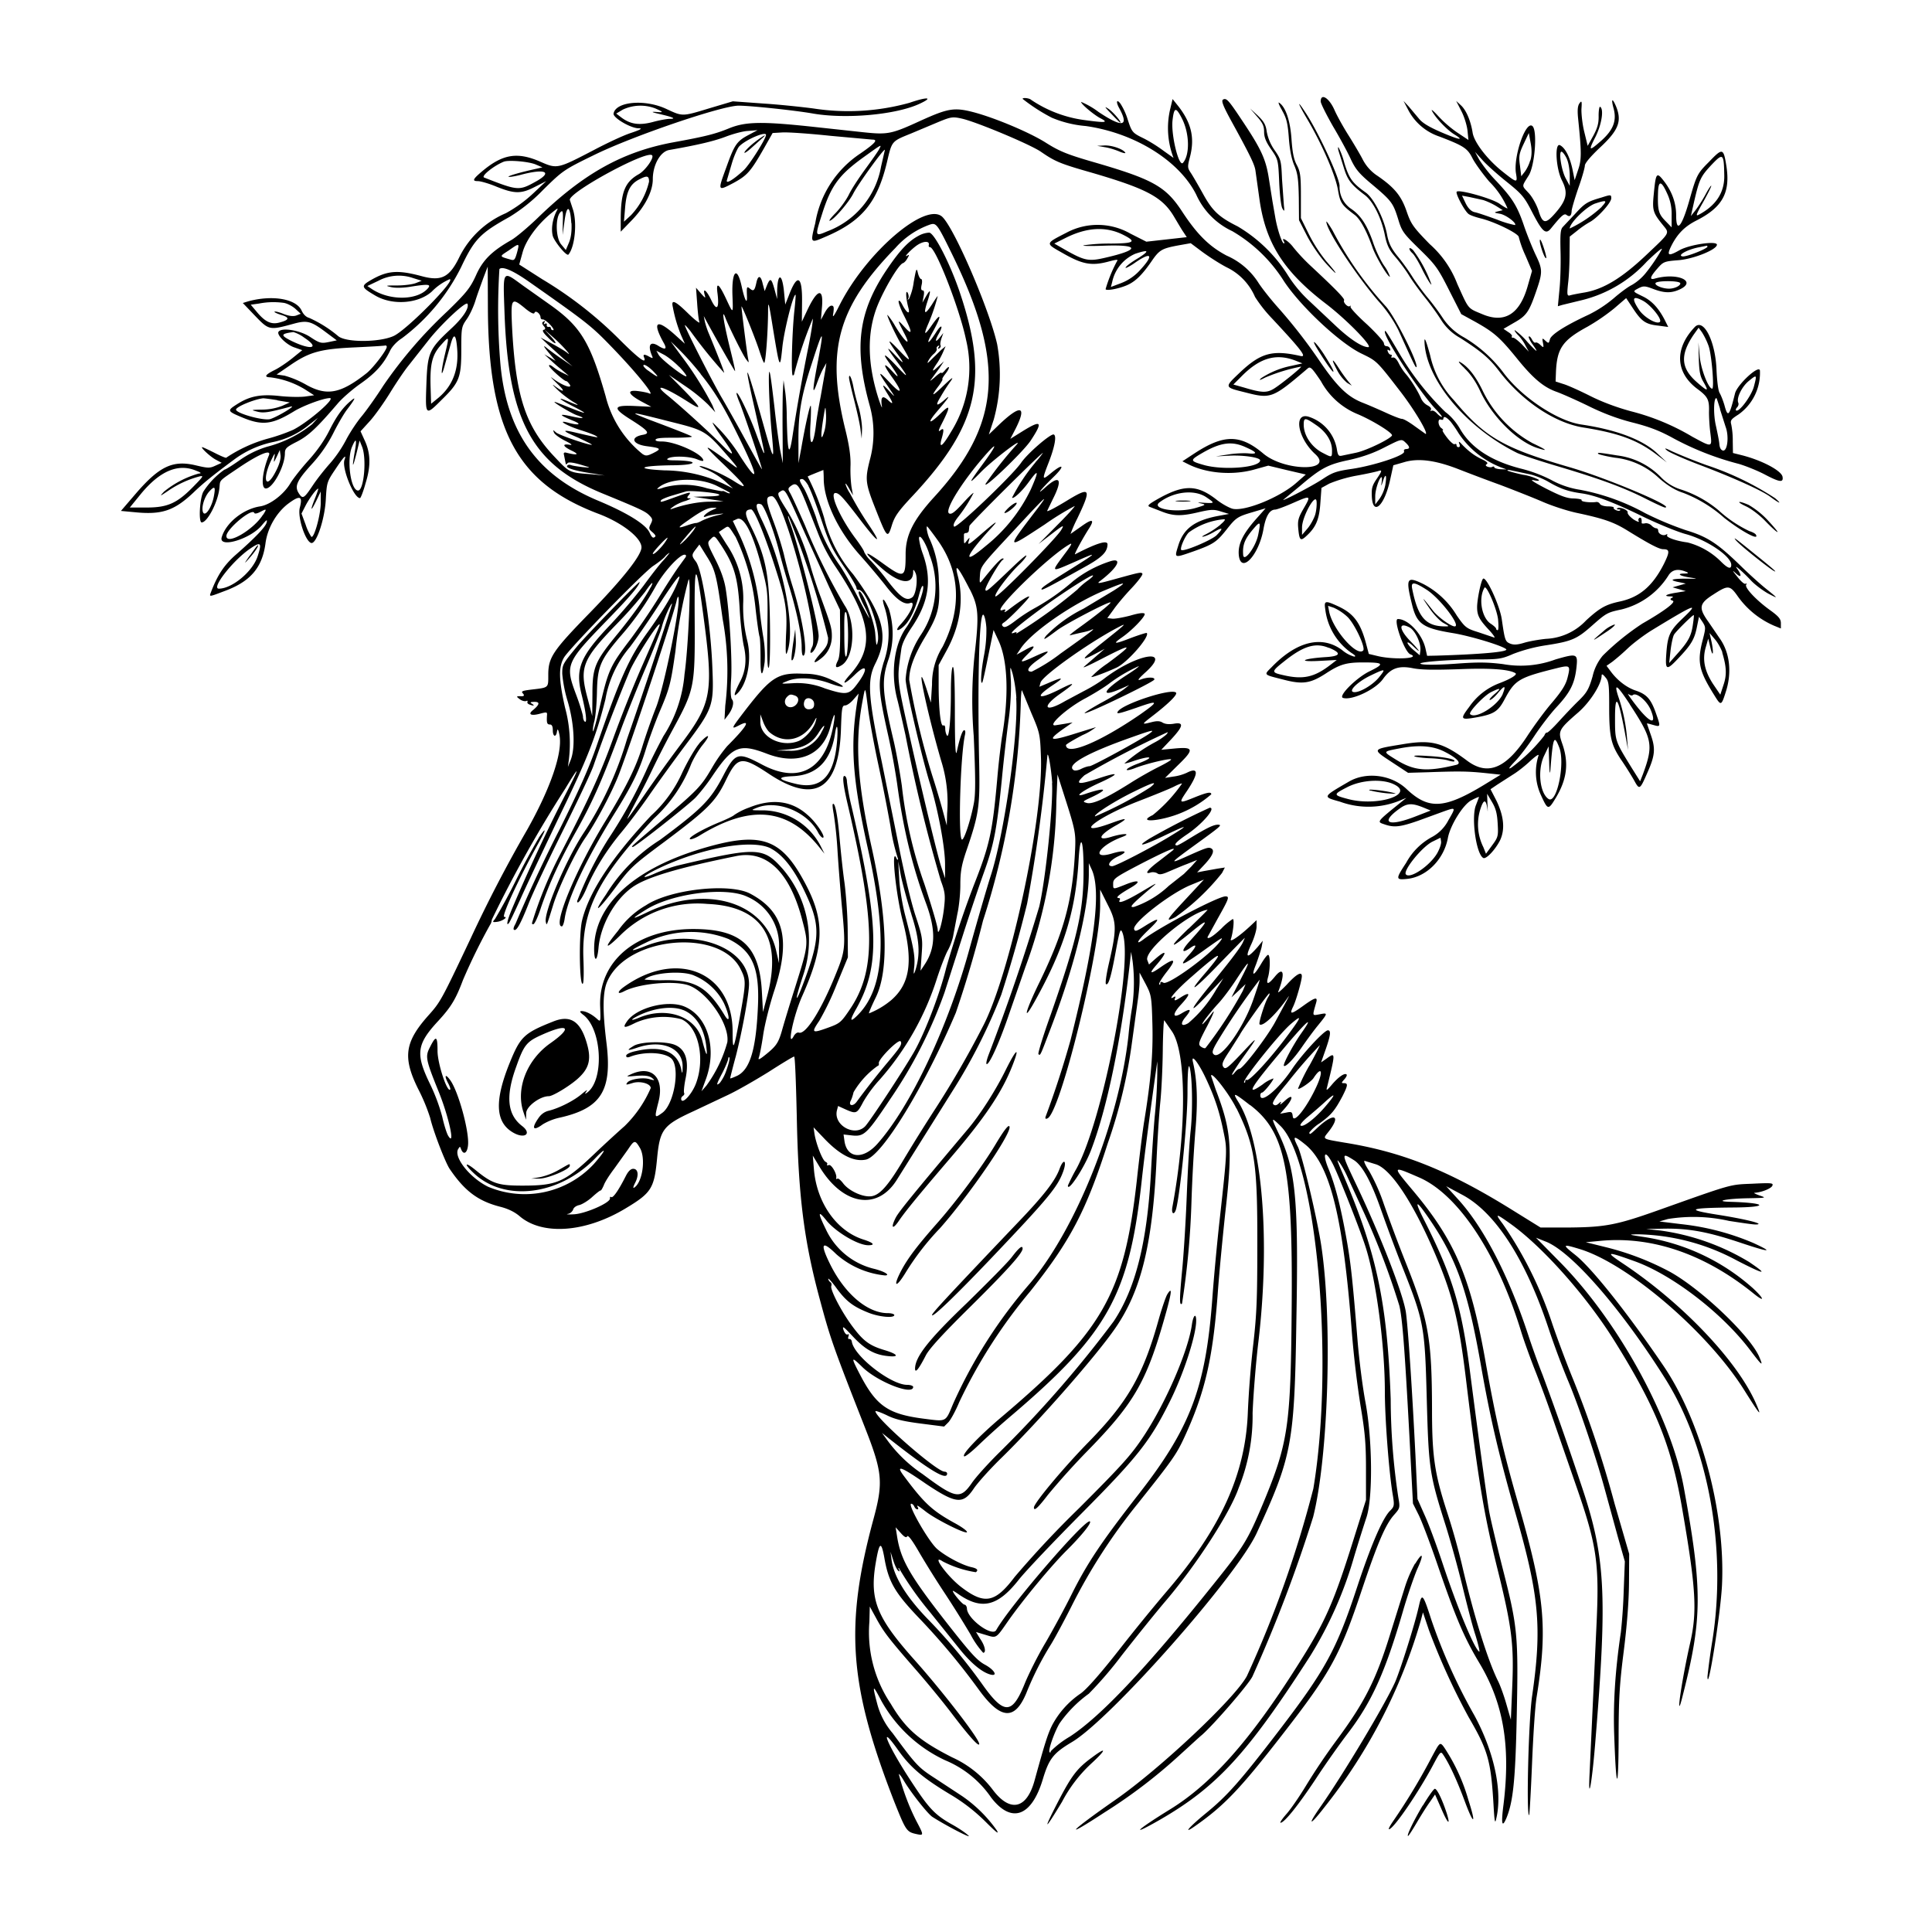 <svg xmlns="http://www.w3.org/2000/svg" id="svg" width="1024" height="1024" version="1.1">
  <path fill-rule="evenodd" d="M482 54.5a121 121 0 0 1-50.8 3c-5.3-.7-17.1-2-26.2-2.6l-16.6-1.2-12.1 3.6c-14.8 4.5-14.4 4.5-23 .5-11.4-5.4-27-4-28.1 2.4-.4 2.2 9.1 7.8 13.3 7.8 2.2 0 1.2.7-4.2 2.5-4 1.3-12.7 5.4-19.5 9-19.2 10-19.5 10.1-28.2 6.3-12.2-5.4-20-4.2-30.7 4.7-5.4 4.5-5.8 5.5-2.6 5.5 1.4 0 6 1.3 10 3 9.5 3.8 13 3.8 20.3 0l5.9-3-6.9 6.5a71 71 0 0 1-14.5 10.5 49 49 0 0 0-24.5 23c-5.3 11-9.6 13.2-20 10.4-12.6-3.4-18-3-26.4 1.7-6.1 3.5-6 4 1.6 8.5 9.1 5.4 22.8 4.4 30-2a30 30 0 0 1 9.5-6.6c3.8 0-22.8 27-29.7 30.1-7.5 3.4-25.1 3.5-29.3.1a65 65 0 0 0-15.4-9.7q-2.5-.7-4-3.8c-2.8-6.3-15.4-8.5-28.3-5l-2.9.9 6.5 6.8c7.4 7.7 7.6 7.7 20.4 4.2 7.3-2 9.3-1.4 17.4 4.7l5.5 4.1-4.3.9c-4 .8-4.8.6-9.8-2.7-5.4-3.6-15.3-5.2-16.8-2.7-1 1.7 4.4 7 8.6 8.3l4 1.4-5.3 4.3c-3 2.4-7.3 5.3-9.7 6.4q-7.1 3.6-1.9 3.7a46 46 0 0 1 18.2 6.3l5 3.2-5 .7c-2.8.3-8.7.2-13.2-.3-10-1.1-15.9 0-22.6 4.3-5.5 3.5-5.4 3.7 3.3 7.3 10.3 4.2 15.6 3.4 27-3.6 5-3 15.5-6.9 18.8-6.9s-11.2 12.6-19.4 16.8a97 97 0 0 1-13.5 4.7 76 76 0 0 0-22 10.1c-.3.2-3.1-1-6.4-2.7-3.2-1.6-6-2.9-6.3-2.9-1.2 0 4.5 5.3 7.3 6.7l3 1.6-3.3 1.5c-3 1.4-3.9 1.4-10.6-.2-12-2.8-19.1.5-31.6 15l-7.9 9.2 7.5.7c14.2 1.4 20.7-.8 30.9-10.4 5.4-5.2 10.9-9.6 21.3-17.3a53 53 0 0 1 20.4-9.4A44 44 0 0 0 164 225l4.5-3.5-3 3.3a64 64 0 0 1-24 12 50 50 0 0 0-14.3 7c-4 2.8-7.6 5.1-8.2 5.1a42 42 0 0 0-11.1 11.5c-2 3.1-2.8 16.5-1 16.5 3 0 8.7-10.9 9.4-18.3.5-4.5-.8-3.2 11-11.2 10.5-7 16.7-9.4 15.2-6-3.5 8.5-4.4 17.5-1.6 17.5 3.7 0 10-11.7 10.1-18.5 0-2.7.7-3.4 6.4-6.3 6.2-3.2 10.6-7.4 21.4-20 2.3-2.8 7.8-7.6 12.2-10.7 8-5.6 12.3-10.4 15.7-17.4 1-2.2 3.6-5 6.3-6.7a106 106 0 0 0 31.4-37.7c7-14.8 10.1-18 25.6-26.6a90 90 0 0 0 18-14.5c10.3-10.1 10.8-10.5 27-18.4C335.6 72 382.6 56 391.5 56c6.1 0 30 2.5 39.5 4.2 17.6 3 44 .6 56.4-5.2 7.6-3.5 4.2-3.8-5.4-.5m60-2.1a96 96 0 0 0 15.5 10 59 59 0 0 0 18 4.4c26 3.7 49.5 18.4 58.5 36.3a39 39 0 0 0 19.1 19.4 80 80 0 0 1 27.4 26.5c8.8 13.4 29.8 33 41.1 38.4 8.2 4 7.9 3.6 21 20.6 7.2 9.4 14.7 22 13 22l-5.6-4c-3-2.2-6-4-7-4-.8 0-4.4-1.4-7.9-3s-9.4-4.2-13-5.6c-7.8-3.1-13.2-8.3-22.1-21.2a278 278 0 0 0-22.8-29.4c-3.3-3.7-7.8-9.3-10-12.6a38 38 0 0 0-17-14.7c-9-4.7-15.5-11-23.4-23-9-13.9-15.7-17.5-48.6-27-13-3.8-17-5.5-24.1-10-8.6-5.4-26.7-13-38-16-10.3-2.7-13.6-2.1-28 4.4-15.9 7.3-17.5 7.6-31.4 6.1l-24-2.6c-28.4-3.1-37.2-3-46 .5-7.5 3.1-12.6 4.4-30.2 7.6-26.6 5-47.3 16.5-71.5 40-5.2 5-11.6 10.4-14.1 11.8-10.2 5.8-15 10.5-18.6 18.6-3 6.6-5 9.2-15.2 19.1a237 237 0 0 0-34 39.5c-3.5 5.5-8.6 12.7-11.3 16-2.7 3.2-6.5 9-8.4 12.7a66 66 0 0 1-8.3 12.2c-2.7 3-6.7 8-9 11.4-5 7.5-5.6 7.9-7.7 4.7-2.4-3.7-1.2-6.6 6.7-15.3a73 73 0 0 0 11.6-16.7c2.5-5 5.8-10.6 7.3-12.5q6-7.9 2.5-5c-4.5 3.6-7.8 8-11.7 15.7q-4.1 8.3-11.2 16.2c-3.9 4.3-8.2 9.8-9.6 12.1-3.5 6-10.8 11.6-16.2 12.4-9 1.4-18.1 8.8-20.3 16.4-1.7 6 15.3.9 21.3-6.4 2.5-3 3-3.3 2.5-1.4q-1 3.6-16.4 17.1c-6 5.3-9.5 10.5-12.9 19.3-1.2 3.2-1.8 3.2 8-.5 13-5 19-12.3 20.7-24.8 1-8 5.6-16 11.6-20.8 6.6-5 8.3-4.6 6.6 1.8-1.3 5 3 18 6.1 18.7 2.8.5 7.2-13 7.7-23.3.5-8.7.6-9.2 5-15.7q6.7-10.1 4.9-5.1c-1.6 4.2 4.9 20.3 8.2 20.3.4 0 1.8-3.6 3-8 2.9-9.3 2.6-16.1-.7-23l-2-4.4 5-5.5c2.7-3 7.5-9.8 10.7-15s7.5-11.6 9.7-14.3l10.8-13.7c7-8.8 20-20.9 20.5-19 .9 2.3-2.5 7.4-8.8 13.2-11.6 10.8-12.4 12.6-13 29.4-.6 16.9-.6 16.9 8.3 8 9.2-9 10.2-11.7 10.2-26.3 0-11.6.1-12.2 2.8-16.1 1.6-2.2 3.7-6.7 4.7-10s3-8.6 4.2-12l2.3-6 .1 22.6c.4 64.3 15.5 92.2 58.8 108.5 12.4 4.7 22.6 12.7 22.6 17.7 0 4.2-9.8 16.6-27 34.3-20 20.5-22.4 24-22.4 33.3 0 7 .4 6.7-9 7.8-4.8.6-5.5.9-4.5 2q1.6 1.7-1.2 1.5c-2.3 0-2.4.1-.4 1.6 1 .8 2.5 1.2 3.3 1q1-.5.8.3-.4.9 1 1.5 3.7 1.3 1.4-.4-2-1 1.4-1 4.5 0-1.3 4.7c-2.3 2-.4 2.8 4 1.6 3.8-1 4-1 3.8 1-.2 3.8 0 4.7 1.6 4.7q1.5 0 1.5 3c0 3.5 1.7 4 2.2.8q.4-2.8 1.3 1.6c1.9 9.2-4.6 28.2-17.1 50.4a734 734 0 0 0-30 57.7c-15.8 33.4-16 33.6-22.6 41-12.3 13.9-13.4 22-5.2 38.6a99 99 0 0 1 6.4 15.4c1.7 7.3 8 23.5 10.3 27 8 11.8 15.1 17.1 26.8 20.1q6.3 1.6 10.3 5c12 10.3 34.7 8.7 55.8-3.9 13.9-8.3 15.5-10.7 17-26 1.5-16 3-18.2 19.3-25.7l18-8.5c5-2.3 14.7-7.9 21.8-12.3 7-4.5 13.1-8.2 13.6-8.2s1 14 1.4 31.3c.8 42.4 3.8 66.4 12.3 97.7 5.6 20.8 6.9 24.5 24.1 68.3 9 23 9.5 28.5 4.3 47.7-15.4 56.8-13 88.3 11 150 6 15 6.5 15.9 11.3 17 4.5 1 4.5 1 .3-7a119 119 0 0 1-9.2-24.7c.2-.2 1.4 1.3 2.6 3.4 3.5 6 12.7 17.7 15.2 19.3 7 4.5 20.7 11.6 19.2 10-1-1.1-4.6-3.6-8.1-5.6-9.6-5.3-12.7-8.5-22-22.7-12.7-19.2-18.5-33-7.2-17 6.4 9 12.8 14.5 27.4 23.3a95 95 0 0 1 18.8 14.5c5.8 5.8 7.4 7 6 4.6A73 73 0 0 0 510 952l-14.3-9.4c-9-5.8-10.1-7-22.6-24a39 39 0 0 1-8.2-15.7c-2.7-10.2-2.4-10.3 2.3-1.3A75 75 0 0 0 501 933a55 55 0 0 1 24.3 19.7c10.7 14 21.4 10.3 27.4-9.6 3.3-11 5.6-13.9 15.5-19.8 20.5-12.2 87.4-87.9 97.9-110.8 18.7-40.6 20-47.3 21-112.5 1.2-64.7-.3-80.2-9.5-99.5-4-8.4-4-8.7 1.2-3.6 19 19.1 28.6 124.6 17.3 192.1a588 588 0 0 1-35.2 99.3c-6.2 11.7-46 49.2-69.8 65.7-24.8 17.3-28.4 21.5-5.5 6.5a276 276 0 0 0 40-30.6c5-4.5 10-9.2 11.4-10.3 6.2-5.4 24.6-26.6 26.8-31A758 758 0 0 0 696 804c8-31.7 10.3-103.2 4.4-143.1-2-14-10.2-48.5-12.5-53.1-3-6-2.3-6.2 3.9-1.2 13.2 10.7 20.1 38.7 24.7 99.4a533 533 0 0 0 4.6 39c2.4 14.2 2.9 20.3 2.9 33.6V795l-5.6 17.8c-11.6 37.2-15.7 46.4-30.9 70.3-25 39.5-45.5 62.5-67.5 76-18 11.1-21.6 14.8-5.2 5.4 30.3-17.5 46.5-35.2 79.7-86.9a208 208 0 0 0 23.2-52.5c2.4-8 5.4-17.4 6.6-21 3.4-10.5 3.1-41.4-.6-61-1.5-8-3.4-22.9-4.2-33-2.7-33-3.6-41.3-6.1-55-3-16.4-5.8-27.3-9.5-36.2-3.3-8.4-1.3-9.6 2.7-1.6 3.1 6.2 14.9 36 17.4 44.3 5.5 17.6 10 52 10 76 0 13.4 2 40.7 4 53.5 1.2 7 1.1 7.3-1.4 9.8-4 4.2-10.1 18.5-17.2 40-11 33.5-16.9 44.2-41.7 76.6-20.4 26.6-27.2 34.3-38.6 43.6-8.8 7.2-12.5 11.5-5.9 6.9 15.6-10.9 24-19.7 46.3-48.4 25.9-33.3 30.7-42.1 42.5-77.5 8.2-24.4 12.3-34 16.9-39.2 3.2-3.6 3.2-3.8 2.2-9.5a352 352 0 0 1-4-51.8c-1.8-51.7-7.6-78.6-26.5-122-2-4.8-2.2-5.5-.7-3.5 1.1 1.4 3 4.8 4.2 7.5l9 19.5a415 415 0 0 1 18.6 49c1.6 6.8 2.8 22.3 5.3 68.6l1.9 36.2 3 6c1.7 3.4 6.2 15.3 10 26.4 9.6 28 14 38.4 22 51.8 13 21.5 16.8 44.2 13 75.3q-2 15.4 1.5 7.3c3.6-8.7 4.8-20.2 5.5-54.1.9-42.8.5-47.2-7.4-78.1-3.5-13.8-6.9-28-7.4-31.5-1.4-8.2-6.3-44.5-9.7-70.9-4.6-36.5-9.4-52.4-24.6-82.5-5.9-11.6-4.2-11 4.2 1.6 13.4 20.2 19.2 37 26 75.9 4.9 27.8 9.4 47 18.5 78.9 12.3 43 13.8 59.5 8.6 95.6-2 13-3.2 65-1.6 63.4.2-.3.9-12.4 1.5-27s1.6-30.7 2.5-35.9c5.9-36.7 4.2-53.7-9.9-102.5-7.7-26.7-12-45-17.6-77-7.8-43.1-16-62.3-38.3-88.8-10.9-13-11-13 3.3-6.8 20.8 8.9 41.7 40.4 54.4 82.3 1.5 4.8 5 14.5 7.8 21.5a756 756 0 0 1 10.3 28.3l10.4 30c11.6 33.2 12.9 42 11.2 76.8l-3.6 77.4c-.8 16 1.2 5.1 2.9-15.2 6.7-81.2 5.6-100.3-7.8-139.5a1783 1783 0 0 0-20-56.9c-2.4-6-5.8-15.6-7.6-21.1-10.3-31.4-23.8-57.5-37.6-72.4l-5.9-6.5 8.4 4.5c17.5 9.2 33.5 33.9 45.7 70.4a443 443 0 0 0 10.2 27.5c5.6 13 15.2 41.4 19.7 58l7 25.5 3.7 13-.6 15.5a296 296 0 0 1-1.5 22c-3 20-4.2 38-3.5 55.5 1 29 2.2 29.6 2.3 1.2 0-21.4.5-29.2 2.7-46.5 1.7-13.5 2.7-26 2.8-36.2l.1-15.5-7.7-26.5a572 572 0 0 0-22-66c-3.3-8-8.2-21.1-11-29.3a208 208 0 0 0-26.3-53.1c-4.3-5.7-3.8-5.7 3.9-.2 17.3 12.3 40.8 38.8 55.6 62.7 21.6 34.7 29.8 55 35.5 87.9 7.4 42.7 8.1 54.8 4.4 71.3-5 22.1-8 44.5-4 28.2 10.4-40.8 10.5-56 .5-110.5-7-37.6-35.4-89-66.6-120.2L814.1 656l5 2c13.6 5.1 40 35.4 63.5 72.7 23 36.5 32.7 90.3 25 138.8a371 371 0 0 0-2.6 19c0 10.4 7-33.4 7.7-48.5 1.8-38.2-10.9-86.1-30.7-115.6-18.7-27.6-38-52-47-59.2-7.2-5.7-7-6 2.2-3.2 25.8 7.8 68.5 44.5 87.6 75.3 8.2 13 9.3 14.3 5.7 6.1-10-22.4-38.8-52.7-70.3-73.7-9.8-6.5-8.7-6.6 6.8-1 20 7.4 46 27.5 60.7 47 6.3 8.3 7 8.8 4.8 3.6-4.6-11-30.2-35.5-47-45A146 146 0 0 0 851 661l-10.5-2.6 8.6-.8c27.3-2.3 55 7.4 80.6 28.2 5.9 4.7 5.4 2.6-.6-3a112 112 0 0 0-58-27.2c-8-1.2-8.3-1.3-3.1-1.4a115 115 0 0 1 52.8 14q22 11.3 6.3.7a123 123 0 0 0-47.1-16.7l-7.5-.8 10.1-.2c12.7-.1 22.7 1.7 40 7.5q23.4 7.8 6.7.1a134 134 0 0 0-38.4-10l-11.4-1.4 4.5-1.3a85 85 0 0 1 32.4 1c6.5 1 13 2 14.4 1.9 5-.2-5.5-2.8-20-5.1-17.8-2.8-16-3.7 7.7-3.9 19.1-.1 18.4-2.4-1-3-9.5-.2-2.8-1.7 9-1.9 9.8-.2 9.9-.2 6-1.5q-3.5-1.3-2.5-1.4c3.7-.2 8.9-2.3 9.4-3.8.6-1.4-.5-1.5-10.7-1-12.1.5-10-.1-50.2 14.2-21.4 7.6-27.7 8.8-46 9h-16l-15.8-9.8c-33.1-20.5-57.6-30.3-88.2-35.2-11.7-2-11.5-1.8-8.7-5.3 7.4-9.2 3.4-11-5.6-2.5-3.8 3.6-4.2 3.8-4.2 2.4a22 22 0 0 1 5.7-5c6-4.4 7.8-6.6 11.9-14.3 2.8-5.6 3-6.8.7-6.8-1.4 0-1.4-.2.2-2 1-1.1 1.6-2.3 1.2-2.6-1-1-4.4 1.4-7.7 5.3-2.9 3.4-3.2 3.5-2.6 1.3 4.5-18.3 4.5-18.5-.2-15.1l-3 2.1 2.4-6.8c2.6-7.5 3-10.2 1.2-10.2-2 0-14 13-19.1 20.7-7 10.5-16.7 18.5-16.7 13.8q0-1.3.9-1.5c1 0 6.5-7 6-7.5a19 19 0 0 0-5.7 3.2c-9.3 6.5-6.8 2.2 10.9-18.8 12.5-14.9 17-18.8 9.5-8.2-4.2 6-9.8 16.4-9.1 17.1.9.9 5.5-4 9.8-10.3 2.3-3.3 6-8.4 8.4-11.3 5.2-6.4 5.2-6.6.7-5.7-4 .7-3.9 1.2-1.8-6.2.9-3.2-.5-2.9-7 1.8-6.4 4.6-7.3 4.6-5.2.3 1.5-3 4.6-13.8 4.6-16.1 0-2.8-3-1-8 4.5-3 3.1-5 4.8-4.5 3.7 3.7-9.5 2.9-13.6-1.6-8.2q-5.6 6.9-3.8.5c1.2-4.2 1.2-11.8 0-11.8-.5 0-2 2-3.4 4.3-4.2 7.2-5.8 7.6-3 .8 1.2-3.3 2.6-7.5 3-9.3l.6-3.3-2.7 3.3q-8.4 9.5-3.6-1c1.7-3.5 3-7.9 3-9.7v-3.5l-3.2 3c-6.1 5.7-11.3 9.2-10.4 7 1.1-3.2 2-10.6 1-10.6a33 33 0 0 0-6 5c-4.5 4.3-7.4 6-7.4 4.6l5.5-10c5.9-10.5 6.3-11.6 4-11.6-3.8 0-34.5 16-43.3 22.7-4.9 3.7-3.4.7 2.6-5q9.8-9.3-1.5-2.3c-5 3.2-5.8 3.4-6.2 1.9-.7-3.4 18.8-18.6 29.7-23.2l7.3-3-9.3 10c-10.8 11.6-11.5 12.8-5.8 9.9a120 120 0 0 0 24.7-23.4l1.5-2.9-3.9.6-7.3 1.3-3.5.7 4.3-4.6q6.4-7 2.8-8.3c-1.4-.5-2.8 0-13.9 5-7.9 3.5-7.3 2.8 4.5-5.8 15.2-11 15.8-11.5 13.3-11.6-2.3 0-6 1.8-15 7.3-3.2 2-6.2 3.7-6.7 3.7q-3-.1 4.8-5.5c8.4-5.5 16.2-14.5 12.6-14.5a383 383 0 0 0-32 16.4c-7.3 4.6-4 4 7.3-1.3 13.2-6.3 14-6.3 4.7-.6-9.6 6-29.8 16.5-31.7 16.5-3.3 0-1.3-3.2 3.3-5.3 5.7-2.6 3.5-3.5-3.5-1.4-11.5 3.4-6.7-4.3 5.5-8.8 5.3-2 .4-2-6 0-8 2.4-6.1-1.3 3.2-6.4q9.5-5.5-2.8-1c-21 7.7-8.8-2.5 13.3-11.2 8.8-3.4 17.7-7 19.8-8.1s4-1.8 4.2-1.6A80 80 0 0 1 611 432c-9.2 4.4 4.6 3.3 15.4-1.3A58 58 0 0 0 642 421c0-1.5-2.3-1-8.8 1.6-8.4 3.4-8.6 3.3-4.2-3.2 6.4-9.5 6.4-13.1 0-9.8a25 25 0 0 1-7.1 2l-4.4.7 6.8-6.7c8.7-8.4 8.5-9.8-1.5-8.9l-7.3.7 5.3-5.6c6.5-7 6.8-9.2 1.3-8.2q-3.8.6-5.9-.6c-1.4-.9-3-1-6-.2-5.2 1.3-5.2 1.2.1-2.9 9-6.9 14-11.8 13-12.8-2.4-2.5-28.3 6-30.8 10-1 1.5.3 1.3 9.9-2 11.8-4.2 12.1-3.6 2 3.5-21.5 14.8-39.3 22.2-39.4 16.3 0-.4 4-2.8 8.8-5.3a31 31 0 0 0 7.1-4.2l-9.7 3c-14.8 4.7-16.5 4.3-8-1.8l5.3-3.7-4 .7-5 .8c-5 .8 6.2-9.3 16-14.4 3.3-1.8 8.7-5 12-7.4a81 81 0 0 1 16-9.5c.6 0-2.4 2.2-6.5 4.8-12.5 8.1-14.2 12.1-3 7.2l4.5-2-2.9 2.3c-1.6 1.2-7.2 4.6-12.5 7.4-5.3 3-9 5.3-8.1 5.2 2.3 0 36.4-16.5 36.8-17.8.5-1.4-3.8-1.4-7.3 0-2 .7-1.2-.4 3-4.2 13.7-12.6-4.7-9.6-21.9 3.4-2.5 2-7.4 5-10.8 6.7l-10.3 5.5c-10.5 6.2-12.8 3.4-3-3.6q13.6-9.5-.3-2.4c-11.3 5.6-13 4-3-2.6q9.4-6.2-3-.8l-4.3 1.8.6-2.2c1-3.6 24.7-20.5 40-28.7 6.6-3.5 6-3-7.8 8-10.5 8.3-11.4 9.7-3.5 5.6l5.3-2.8-4.5 3.9-6.5 5.6c-1 1 3.2-1 9.6-4.3 16.5-8.5 17.1-8 2.8 2.6a51 51 0 0 0-8.5 7.1c.4.4 8.1-2.5 13.5-5 5.8-2.8 17.7-16.5 15.9-18.3-.2-.2-4 1-8.3 2.6-9 3.5-10.1 3.4-4.8-.3 5.5-3.8 12.6-11.3 12-12.5q-.9-1-7.7 1c-3.9 1-8.2 1.8-9.6 1.6l-2.5-.3 3.3-4.5c1.7-2.5 6-7.6 9.5-11.3s6.1-7.2 5.8-7.7c-.6-1-1.3-.8-13.7 2.6-10 2.8-11 2.9-8.4 1 9.5-7.3 11.8-12.6 4.4-10a62 62 0 0 0-19 10.3 117 117 0 0 1-19.8 14 86 86 0 0 0-10.4 6.7c-4.3 3.3-6.1 4.2-7 3.3q-1.2-1 .4-2c2.5-1.5 14-13.3 13.5-13.8s-5.1 2.5-11 7q-2.6 1.9-2 .9 1-1.6-1-.8c-7.9 3 24-28.4 35.4-34.8 1.7-1 1 .4-2.9 5.5-7 9.5-7.2 9.4 5.2 4 12.8-5.7 12.8-5.5-.2 2.7-14.4 9-17 10.7-17 11.6 0 .8 2.6-.5 22.4-11.5 9.5-5.2 12.5-8.1 12.6-12.2q.2-3.8-17.2 5.2c-.8.4 4.4-9.1 7.6-14q4.3-7-4.3-.8l-5.7 4a74 74 0 0 1 3.6-8.2c7.5-15.7 7-17-4.6-10-7 4.3-11.4 6.6-11.4 6l3-6.2c5.4-10.6 3.8-13.2-3.8-6.4-5.7 5.2-2.6 1.2 4.2-5.4 6-5.8 5.4-7.5-.9-2.4-5.3 4.4-5.4 4.3-1.6-5.5 3.2-8.3 4.2-14 2.6-14.6s-14 10.1-17.3 15c-4.7 6.8-34.3 35-35.5 33.8q-1-1 1.9-4.8a76 76 0 0 0 8.4-13c0-.4-2.6 2-5.7 5.5-4.5 4.9-6.1 6-7.3 5.3-2.6-1.8 8-18.4 20.4-32.2 5.7-6.3 4.5-3.4-2.9 6.6-7.5 10.2-7.5 10.8-.4 3.5 5.9-6 22.5-18.7 18.8-14.4a209 209 0 0 0-16.3 20.5c-3 5.1 19.7-16.5 23.7-22.6 6.6-10 5.7-11.1-3.9-5.2l-6.9 4.3 2.8-5.4c6.2-12.3 2.6-13-9-1.9l-5.2 5 2.6-7.9a90 90 0 0 0 1.8-40c-4-17.9-22-60-28.8-67.2-8.4-9-40.3 18.1-54.6 46.3-3.4 6.7-4 7.4-3.4 4.3.4-3 .2-3.8-1-3.8-1 0-2.5 1.7-3.6 3.8l-2 3.7.6-7.2c.8-10.2-2.7-9-8.1 2.7l-2.6 5.5.1-10.3c.2-14.1-2.5-15.5-7-3.6l-1.9 4.8-.7-7.2c-1-9.6-3.4-9.5-3.6.1v4.2l-1.3-4.8c-1.7-6.2-2.3-6.6-4-2.7l-1.3 3.3-1-3.7c-1-4.7-2.5-5-3.4-.8s-1.5 4.8-3.4 3.2c-1.7-1.4-1.8-1.1-1.6 4 .2 4.8-1.2 2.1-2.8-5.2-2.4-11-5.3-8.4-4.9 4.5.4 10.4.5 10.3-3.3 2.2q-5.9-12.6-4.6-2.9c1 8-.4 9.5-3.3 3.5-2.4-5.1-4.7-7-3.5-2.8.6 2 .3 1.8-2-.8l-2.6-3 .6 8.2c.3 4.5.8 9 1.2 10s-2.3-1-5.8-4.4c-7.1-7-9.3-7.9-8.3-3.6a76 76 0 0 0 4.4 15l2 4.5-5.2-4.7c-10-9-12.4-7-5.7 4.8q2.1 4.1-2.7 1.3c-4.6-3.1-6.3-1-3.9 4.8.7 1.6.6 1.7-1.3.7q-4-2.3-2.8.4 2.2 5.7-13-9.5a210 210 0 0 0-41-32l-12.2-7.8 1.7-6.1c1.7-6.7 8-15.2 15.4-21.2 3.5-2.8 3.8-3 2.6-.8-2 4-2.9 9.2-1.9 13 .9 3 7.4 11 8.3 9.8 3.5-4.2 4.7-17.5 2.2-24.4l-1.5-4.6c0-4.3 40.8-26.4 43.6-23.6 1.3 1.2-3.5 8-7 10-7.3 4.1-9.5 9.4-9.6 23.4v7.1l6-6.2c6.9-7.2 11-15.2 11-21.6 0-7.6 4-14.7 8.7-15.5 15.4-2.7 23.7-4.7 29.8-7 3.9-1.5 9.3-3 12-3.1l5-.4-4.5 2.4c-6.5 3.4-7.7 5.2-12 17.2-4.7 12.8-4.7 12.8 3.7 8.4 7.3-4 9-5.8 16-18l4.8-8.5 5.1-.3c2.8-.2 14.4.6 25.7 1.8l22.1 2c3.1 0 1.5 1.9-6.3 7.3a55 55 0 0 0-24 37c-2.7 10.8-2.7 10.7 5.4 7.2 19.3-8.2 27.5-18.2 32.6-39.5 2.7-11.4 2.3-11 12.9-15.3l15-6.3c5.9-2.4 7-2.6 11.5-1.6 7.3 1.5 36 13.5 42 17.5 7.7 5.3 10.2 6.4 26.7 11.1 29.5 8.6 37.9 13 44.1 23.5 1.8 3 4 6.8 5 8.2l1.7 2.6-10.7 1.2-10.7 1.2-8.5-4.3a35 35 0 0 0-33.6-.6c-11.8 6.1-11.7 5.6-1.8 11.2 10 5.7 14.9 6.6 23.6 4.3 4.5-1.2 5.6-1.3 4.7-.2a78 78 0 0 0-6 14.7c0 1.1 6.4 0 11-1.9s8.2-5.4 13.2-12.6c4.3-6.3 5.5-7 14.7-8.7l6.2-1.1 6 4.5c3.4 2.5 9.2 6.3 13.1 8.3a31 31 0 0 1 15 15.7 75 75 0 0 0 9.2 11.6c15.3 16.4 18.4 20.4 15 19.7-15-3.4-21.2-1.7-32.3 8.8-8.2 7.8-8.3 7.7 2.6 10.4 14 3.6 14.6 3.4 33.4-12.6 1.4-1.2 2.2-.4 7 6.7a39 39 0 0 0 19.7 17.6c7.1 3 17.4 9.2 18 11 .4 1.4-13.3 8.2-19.3 9.4l-7.2 1.5c-1.8.4-2.2 0-2.8-3.8A22 22 0 0 0 694 221c-8.6-3-6.4 11 3 19.6 10.4 9.4-16 9.3-27.3-.1-12.3-10.4-21-10.4-36.6-.2l-6.4 4.2 2.6 1.3c9.6 5 23.3 6.3 35 3.2l7.9-2.2 10 2.4 9.9 2.3-4.9 4.3c-8.5 7.6-26.9 15.2-33.7 13.9-1.8-.4-5.9-2.6-9-5.1-10-7.7-16.9-7.8-30-.6-5.9 3.3-6.7 4.1-5 4.7l6.7 2.6c6 2.3 10.2 2.3 19.4.1 6.2-1.4 7.8-1.5 11.5-.3l4.3 1.3-6 1.1c-12.4 2.4-18.3 6.8-21 16-2 6.4-2.1 6.3 8 2.8 10.7-3.8 12.4-5 17.6-11.5 5.1-6.5 5.9-7 14.1-9.4l6.7-2-4.8 5.4c-7.4 8.3-10 13.8-9.4 19.6 1.2 10 10.7-.2 13.1-14.2q1.8-10 6.1-10.1c.9 0 5.2-1.6 9.5-3.5 9.6-4.2 9.7-4.1 5.6 3-2.8 4.8-3.2 6.4-2.8 10.6.6 6.3 1.2 6.8 4.4 3.8 5-4.6 6.7-8.7 7.3-17.2l.6-8.2 4.2-2.3a72 72 0 0 1 14.4-4.2c5.6-1 11-2.2 12-2.6 1.6-.4 1.4.3-1.1 4-2.7 3.9-3 5.3-2.8 9.8.6 10.4 6.7 4.8 9.7-9l1.7-7.7 5.6-1.6c7.5-2.3 16.7-1.1 29 3.7 5.1 2 15.1 5.8 22.3 8.4 7.1 2.7 17 6.6 22.1 8.8 5 2.2 13.5 5 19 6.1 13.9 3 19 4.8 26.4 9.4 11.5 7.1 16.5 9.7 18.7 9.7 3.4 0 3.5 1.3.3 7.8-6 11.8-13 17.8-23.8 20-7.2 1.6-10.3 3.4-17.4 9.9a31 31 0 0 1-21.3 9.8c-3.9.4-9 1.3-11.6 2.1-3.3 1-5.3 1.2-7.2.5-2.8-1.1-3-1.7-4.6-12.8-1-7.4-8.5-23.5-10-21.6-1.1 1.2-3.1 11-3.1 15 0 4.4 1.2 6.7 6.4 12.2 2.2 2.4 3.4 4.2 2.6 3.9l-8.3-2.8c-6.5-2-7.1-2.6-11.5-8.9a45 45 0 0 0-17.6-16.6c-9-4.4-9.6-3.3-6 11.2 2.5 10 5.8 12.2 21.8 14.8 9 1.5 26 6.6 28 8.5 1.4 1.4-13.5 2.7-36.9 3.4l-5 .1-.9-4c-1.8-7.7-9.2-15.5-14.6-15.5-2.7 0 3.5 17.5 6.6 18.7 5.8 2.2-8.2 3-17 1l-5-1.2-1.6-6c-3-11-6.8-15.7-15-19.4-6.5-3-7.2-2.8-6.5 1.6a33 33 0 0 0 13.8 23.2q3.2 2 1.5 2a17 17 0 0 1-6.3-3.4c-10.6-8-24.1-4.8-37.4 9-4.2 4.2-4.5 3.9 5.8 6.5 10.5 2.8 14.6 2.2 22.7-3 7.6-5 11-6 20-6 11 0 11.6.7 3.4 4.7-7 3.4-16.8 13.2-14.1 14.1 4.6 1.5 17.2-4.4 21.2-10s8.1-7.2 15.5-5.8c4.7 1 11.7 1 24.5.6 16.3-.7 26.8 0 30.2 2.1 1.2.7-2.2 2.9-8.2 5.2a34 34 0 0 0-16.3 12.7c-5 6.6-4.6 7 3.9 5.5 9.3-1.7 11.5-3.1 15-9.8 5.5-10.2 7.5-11.3 28.5-16.5 6-1.4 6.3-1 4.8 5-.9 3.8-2.8 7-8.2 13.4-3.9 4.5-9.8 12.6-13.2 17.8-11.3 17.3-21 21.3-32 13-13-9.7-19-11.2-34.3-8.6-16.4 2.7-16.2 2.4-5.1 9.7l8.2 5.4 10.6-.3c16.7-.6 21-.5 30 .4l8.5.9-9 5.5c-21 12.7-29.3 13.1-41 2-8-7.5-21.3-9.2-30.5-3.8-14.1 8.2-14 8-4.7 10.6a44 44 0 0 0 33.2-1.2l2-.8-2 1.6c-14.2 11.5-13.8 11-9.4 12.5 5 1.7 8.2 1.3 17.7-2l13.7-5c6.3-2.2 6.3-2.2 2.3 4.7a21 21 0 0 1-8.3 8.7 34 34 0 0 0-14.1 13.9c-5.7 8.7-5.7 9.2.8 8.5 10.2-1.2 19.2-10.4 21.3-21.6 1.2-6.7 8.2-18 12.6-20.1 2.1-1.1 3.9-1.9 3.9-1.6l-1.6 4.2c-2.6 6.3 0 25.7 3.8 28 1.5 1 6.5-4.4 9-9.4q4-8.6-2-21l-3.1-6 3.7-2.5 8.1-5.2c2.5-1.5 6.7-4.8 9.4-7.4 3-2.7 4.7-3.8 4.2-2.6a29 29 0 0 0 1.4 21c3.6 7.8 3.8 7.9 7.8 1.3 6-10 7-18.6 3.4-28.8-2.3-6.6-2-7.4 8.5-16.5 6.4-5.6 12.3-15 12.4-19.5q0-1.6 2 .9c1.8 2 2 3.9 2 15.5 0 16.2 1 20.1 6.2 28 2.3 3.3 5.4 8.3 6.9 10.9 3 5.5 3.1 5.4 7.3-4.2 3.9-8.8 4.2-12.5 1.7-19.6l-2.1-6.1c0-.2 1.4.2 3.2.7 4.2 1.2 4.2 1.2 1.4-6.7-2.6-7.2-4.9-9.6-10.6-11.5-4.5-1.5-9.2-5-12.7-9.5l-2.7-3.6 3-2.1a113 113 0 0 0 8.4-7.3c3-2.8 8.6-7 12.5-9.4 23.1-14.1 25.7-15.1 16.4-6.3-6.7 6.4-7.9 8.9-8.6 18.4s0 9.6 7.4 1.6c6-6.4 7.6-9.4 8.8-15.5l1.1-5.4 1.9 2.8c1.7 2.7 1.7 3.1.2 9-3.2 12-2.3 16.5 5.9 29.6 3.7 6 3.8 6 6.3-1.9 3.2-10.1 2-20.6-3.3-28l-6-8.8c-5.3-7.4-5-9.7 2.6-14.5 7.7-5 8.7-5 12.7.6a46 46 0 0 0 19.4 15.9l3.7 1.5v-2.8c0-2.2-1.1-3.6-6-7.1-7.4-5.4-13.3-11.8-12.4-13.3q.6-1-.3-.5c-.6.4-2.5-1.3-4.3-3.6-2.9-3.6-3-3.9-.6-1.7 2.8 2.5 3 .8.2-3-1.6-2.2 3.2 1.9 7.5 6.5 2 2.2 6.2 5.3 9 6.9 5.9 3.1 5.7 2.9-1.4-2.8-2.6-2.1-8.3-7.2-12.5-11.3-12.7-12.4-18-15.9-29.6-19.4a171 171 0 0 1-21.5-9 116 116 0 0 0-34.5-12.4 46 46 0 0 1-15.3-5.2 75 75 0 0 0-16-6q-23.6-6-32.3-21c-1.9-3.4-5-7-7.8-9a149 149 0 0 1-24.6-31.4c-6.9-11.7-7.5-12.5-7.5-11.1 0 3.9 19 32.7 27 41 2.2 2.3 3.6 4.1 3.2 4.1-.5 0-1.7-.9-2.7-2q-1.7-1.7-2.8-1.3-.9.4-.3-.5.5-1.1-1.7-2.3a8 8 0 0 1-3.5-3.7c-1.7-4-5.6-10.2-8.2-13.1a30 30 0 0 1-3.8-5.9q-1.6-3-3-2.7-1.1.3-.7-.5.5-1-.3-1-1-.1-1.6-1.6t.5-.8.7-.7a2 2 0 0 0-1.9-1.4q-1.3-.1-1.4-1.6c0-.8-4-5.3-9-10-5-4.5-8.9-8.7-8.7-9.3q.2-1-.3-.4c-1 1-3.8-2-3.1-3 .5-.8-4-5.5-17.4-18a98 98 0 0 1-9.5-10.1c-2.5-3.4-6.9-6.1-5-3.1q.5 1 0 1c-1 0-3.5-7.4-4.6-13.9l-1.5-8.6-1.8-11.4c-1.6-10.6-4-15.9-14.3-31.3-7.3-11-8.3-12-10.1-11-1 .7.2 3.6 4.4 11.3 10 18.2 12.3 23 12.8 26.2l2.1 15c3.2 23.3 12.7 38.4 35 55.5 11.2 8.5 25.5 23.2 22.7 23.2-3.2 0-9.5-4.1-16.7-10.8l-15.2-14.3a68 68 0 0 1-11-13.5A79 79 0 0 0 656 120c-10-5-13.4-8.2-18.4-17.3-2.5-4.5-5.4-9.5-6.4-11-1.8-2.7-1.9-3.2-.5-8.5 2.6-10 .8-17.9-6-26.7l-3.2-4-1.2 5a44 44 0 0 0 1.7 26.2l-5.2-3.7a78 78 0 0 0-10.5-6.6c-6.2-3-6.4-3.3-8.7-10.4a34 34 0 0 0-3.7-8c-2-2.7-2.6-1.1-.7 2.3q8.1 14.8-11 2A43 43 0 0 0 573 54c0 1.2 6.6 6.7 10.1 8.6 4.7 2.4 3.1 2.6-8.6 1a66 66 0 0 1-28-10.7c-.9-.9-4.5-1.3-4.5-.5m158 1.4c0 1 3 7 6.6 13.3 3.7 6.2 8 14.2 9.5 17.6 2.4 5 4.3 7.4 11.3 13.2 10.2 8.6 11 9.7 13.7 18.4 1.9 6.3 2.7 7.4 11.2 15.7s9.8 10 15.7 21.7l6.5 12.8 7.3 4c10 5.6 13 8.2 21.9 19.1 8.6 10.7 14.2 15.5 21.1 18 2.6.9 10.1 4.2 16.7 7.4q12 6 24 9c9 2.3 14.4 4.4 21.8 8.5a154 154 0 0 0 34.4 13.4c4 1.2 10.1 3.7 13.7 5.6 7.8 4.1 9.9 4.4 9.4 1.3-.4-3.3-11.2-9-22.3-11.7l-4-1-.1-6.3a43 43 0 0 0-.8-8.8c-.6-2.2-.1-2.8 3.8-5.3a27 27 0 0 0 11.4-23.3c-.4-3.3-12 7.4-13.2 12.1-3 12.1-3.8 13.1-5.6 6.3-.7-2.4-1.8-5.2-2.5-6.4-.8-1.2-1.4-6-1.7-12-.5-15.5-6.9-28.1-11.6-23-10.9 11.5-10.2 24.3 1.8 33 5.3 4 6 5.6 5.8 12.1 0 2.2.2 7 .7 10.8 1 8 1.2 8-9.5 2.2a122 122 0 0 0-32.5-13.5c-7.4-2-15.3-4.9-21.8-8.2-5.6-2.8-12-5.7-14.2-6.3l-4-1.3.2-5.3c.6-12.3 3.5-16.6 16.8-23.8a108 108 0 0 0 14-9.6l6.4-5.5 3.7 5.6c4.5 6.8 6.7 8.3 13.4 9l5.2.7-2-4c-3.2-6.1-6.8-10-11.7-12.3-5.3-2.6-5.3-2.5-1.9-4.3 2.4-1.2 3.3-1.2 7.5.4 6 2.3 9.8 2.4 14.4.2 9-4.3-1.5-8.9-13.2-5.7q-4.8 1.5 1-5.1c3.3-3.8 3.7-4 11.5-4.6 8-.7 20.2-5.6 20.2-8.2 0-2.2-14.4-.1-19.8 2.9-6 3.4-7 3-4.3-2.4 3.2-6.3 7-10.1 13-13.2 13.9-7 18.2-14.6 16.2-28.5-1.6-10.2-2-10.3-9.3-2.7-6.2 6.2-6.6 7-10.4 20.4-4 14.1-7 17.6-7 8q0-10-6.7-18.5c-3.7-4.7-4.1-4.1-5.2 7.5-.8 8.2-.4 9.6 4.8 16 3.7 4.6 4.2 3.7-8.8 16-12.9 12.2-22.5 18-32.5 19.8-3.6.6-7.2 1.3-8 1.6-1.4.3-1.5-.5-.9-6.3.5-3.8.8-10.9.8-15.9l.1-9 3.8-3a51 51 0 0 1 6.8-4.7c4-2.1 11.4-10.2 11.4-12.6 0-2-.2-2-5.2-.4-7.6 2.2-8.8 3-14 8.7l-6.4 6.8c-1.3 1.3-1.5 3.6-1.3 12.5.2 6 0 15-.5 20.2l-.9 9.4 2.4-.7 10.7-2.6a69 69 0 0 0 34.1-20.4c5.2-5 8.7-7.9 7.8-6.3a93 93 0 0 1-8.5 12.5 27 27 0 0 1-7.2 6.2c-2.1 1-6.5 4.3-9.7 7.1a66 66 0 0 1-13.3 8.7c-12.5 5.8-19.8 10.5-20.5 13-.6 2.3-.7 2.3-2.4.8-1.7-1.6-1.8-1.5-1.3 1.1.5 2.7.4 2.8-1.5 1-1-1-2.2-1.4-2.5-1.1q-.7.3-1.8-1.6c-.6-1.2-1.4-2-1.7-1.6-.3.2.4 1.7 1.4 3.3q6.2 8.6-2.1-.4a38 38 0 0 0-6.7-6.3q-.5.2 1.5 2.4c1.3 1.2 3.2 3.8 4.1 5.7l1.8 3.3-3.5-3.7c-2-2-4.1-3.7-4.8-3.7q-1.1 0-.7-.7c.4-.3-.4-1.4-1.9-2.3l-2.5-1.7 5.5-3.2c6.6-3.7 8-5.7 11.7-16.4 3.6-10.4 3.6-11.8-.2-19.7-1.7-3.6-4.4-10.3-6-14.9-3.7-11-6.3-15-14.7-24a75 75 0 0 1-9.2-11.5l-2.2-4.1 3.9 4.3c2 2.3 7.8 7.5 12.8 11.5 8.2 6.6 9.4 8 13.6 16.2 5.5 10.6 7.2 12 10 8.5 5.7-7 7-8.1 8.3-7q2.4 1.7 2.6-2.2c0-1 1.6-6.4 3.5-12 2-5.5 3.5-11 3.5-12 0-1.3 3-4.8 7.6-9.2 10.3-9.5 12.2-14.3 8.9-22.3-2-4.7-2.7-4-1.2 1.4 1.6 6.3-.2 11.1-6.4 16.7-6.8 6-7.2 5.8-3.2-2 3.2-6.5 4.5-14.5 2.4-15.8-.4-.3-.8 1.8-.8 4.7.1 4-.6 6.5-2.8 10.6l-3 5.4-1.8-7.4c-1-4-1.6-9.5-1.5-12.2.3-4.1.1-4.5-1-3-1 1.3-1.2 3.6-.8 7.8 1.9 18.5 1.9 22.2 0 27.6l-1.8 5.4-1.1-5.5c-1.4-6.8-3.9-11.6-6.6-13-3-1.7-2.3 12.3 1 18.7 3.4 6.7 2.5 10.6-4.5 18.3-4.4 4.8-5.9 4.4-8-2.5-1-3-3.2-7-5-9-4-4.4-4-3.3-.1-9.6 3.2-5.3 4.6-23.4 2-26-3.5-3.5-10.3 16.2-8.8 25 .9 5.2.6 5.2-7.3-1.1s-15-15.5-15.7-20.6c-1-6.2-3.4-11.8-6.1-14.3l-2.6-2.4 2.7 5.3c1.6 3 3 7.7 3.3 10.4l.5 5-6-4a61 61 0 0 1-10.3-9c-2.3-2.5-3.7-3.6-3-2.4 1.8 3.6 7.8 9.9 11.6 12.3 5.9 3.6 3.1 3.2-6.7-1-6.7-2.9-10.1-5-11.9-7.3l-5.3-6.3-2.8-3 2.3 4.4A29 29 0 0 0 763 72.4c13 5 14.8 6.2 17.5 11.6 1.4 2.7 5.4 8.2 8.8 12.2a45 45 0 0 1 9.7 14.2c0 .3-2-.8-4.2-2.4-4-2.8-21.4-7.7-22.7-6.4-.9.8 4.4 10.7 6.4 11.9 1 .7 4 1.7 6.5 2.3 7.3 1.8 20 8 20 9.9a55 55 0 0 0 3.5 9.7l3.5 8.2-2.4 8.4q-6.4 22-24 14.5c-7.9-3.3-7-2.3-13.2-16a54 54 0 0 0-14.6-21.1c-9-9.2-10-10.8-12.3-17.5-2.8-8.1-6.4-12.5-15.4-18.7A23 23 0 0 1 722 84c-1.6-3-5-8.7-7.4-12.5s-5.8-9.8-7.3-13.2c-2.8-6.4-7.3-9.2-7.3-4.5m-20.5 4.7c2.3 4 3 6.5 3.6 14.5q.7 9.7 3 14.9c1.7 4.1 2.1 7.1 2.3 17l.1 11.8 4.3 8.4c2.4 4.6 6.8 11 9.8 14.3 6.8 7.5 7.1 6.7.3-1a80 80 0 0 1-9.2-14.3l-4.2-8.5v-12c0-10.5-.3-12.6-2.2-16.2-1.6-3-2.3-6.7-2.8-14-.7-9.7-3.2-16.9-6.6-19-.6-.4.1 1.5 1.6 4m13.7 5.3c7.6 13 14.5 28.9 15.9 36.7 1.2 7.1 1.9 8.2 8.8 13.4 3 2.2 6.3 8.3 9.5 17.2 1.7 5 8.5 16.4 9.3 15.6a23 23 0 0 0-3.1-5.8c-2-2.9-4.7-8.7-6-12.8-3.2-9-6.5-14-11.6-17.4a14 14 0 0 1-6-12c0-4.2-10.5-27-17.4-37.9-5.6-8.7-5.2-6.8.6 3m-345.8-6.2c4.5 2 4.5 2.2-.1 1.8q-3.7-.2 2.6 1.2 10.6 2.5 5 2.5c-1.3 0-5.4.7-9 1.7-7.3 1.9-12 1.1-16.8-2.6l-2.5-1.9 3.5-2.1a22 22 0 0 1 17.3-.6M589 60.3c2.4 2.6 4.6 4.7 4.7 4.7 1.1 0-3.5-5.4-6-7.2-2.6-1.7-2.4-1.3 1.3 2.5m37.5 2.6c4 7.9 4.2 19.2.5 23.4-2.2 2.5-6.5-15.3-5.5-22.8.8-6.8 1.8-6.9 5-.6m39.8-1.1c2.9 3.3 3.7 5 3.7 8s1 5.4 3.7 9.3c3.7 5.4 3.8 5.5 4.3 17.4.3 6.7 1 12.9 1.7 14 1 1.8 1.2 1.6.8-1.5l-1-14c-.4-9.9-.6-10.6-4-15.5a25 25 0 0 1-4.1-9.7c-.5-3.7-1.5-5.4-4.7-8.5l-4.1-3.8zM406 71.5c0 2-8.6 15.6-11.7 18.6-5.7 5.3-9.8 7.7-9 5.3l2.6-8.8c1.1-3.8 2.9-7.8 3.8-8.9 3.3-3.6 14.3-8.3 14.3-6.2m405 13.6c-.5 2-1.9 4.7-2.9 6l-1.8 2.3-.7-5.7c-.7-5-.4-6.4 2-11.5l2.7-5.7 1 5.4q1 5.4-.2 9.2m-411.4-9.5c-2.5 2-4.8 4.3-5.1 5.1-.4.9 1.5-.3 4.1-2.7l5.8-5.2c2.5-2.3-.7-.4-4.8 2.8m66.2 3.6c-.6 1.1-3.8 5.7-7.1 10.2s-7.3 10.5-8.8 13.6-4.7 7.4-7 9.8c-2.3 2.3-3.8 4.2-3.3 4.2 1.8 0 10.2-9.7 12.6-14.5s16.7-24.6 16.7-23l-2 8.7a45 45 0 0 1-28.5 34.4c-6.6 2.8-6.6 2.8-2.9-8.8 4.8-15.3 9-21 22-30.4 10.2-7.3 9.8-7.1 8.3-4.2M585.5 78c2.2.3 5.7 1.4 7.8 2.3s3.5 1.1 3.1.6c-1.1-1.9-7.2-4-11.1-3.8l-3.8.2zm123.9 1.8 2.7 8.6c2.1 7 3.8 9.3 11.3 15 4.4 3.3 8.9 12.3 10.7 21.7 1 4.7 2.1 7.2 5.2 10.8 2.2 2.5 5.6 7 7.5 10.1s5.8 8.4 8.7 12 6.6 8.8 8.4 11.7a28 28 0 0 0 10 9.4c11 7 15.5 10.8 20.6 17.5 12 15.8 29.5 27.6 44.8 30 18.9 3 28.7 6.7 38.8 14.4l5.4 4.1-5-4.7c-7.7-7.3-21.5-12.6-40.4-15.4-12.8-1.9-31.8-14.6-41.5-27.8a72 72 0 0 0-20.5-18.3 32 32 0 0 1-11.3-10.2c-1.8-2.8-5.4-7.7-8-10.8s-6.4-8.3-8.4-11.5-5.6-8.2-8-11c-3.1-4-4.4-6.5-5.3-11.4-1.7-8.6-7.2-19.2-11.3-22-7-5-8.7-7.2-11.3-15.7a40 40 0 0 0-3.1-8.3q-.4.1 0 1.8m121.2 4.8c.8 1.8 1.4 5.7 1.4 8.6v5.3l-2.1-3.9c-2.5-4.6-4-15.4-2-14.1.7.4 2 2.3 2.7 4m83.3 8.6q.2 13.4-13.5 20.7c-1.8 1-1.4-.2 2.2-6.5 2.4-4.3 4.4-8.2 4.4-8.8 0-.5-1.4 1.5-3 4.5s-4.1 6.8-5.4 8.5l-2.4 3 1.8-8c2.7-11.5 3.4-13 9.2-19.2 6.1-6.4 6.5-6 6.7 5.8M284 87.2l3.5 1.5-3 .7c-9.2 2-15.8 4-14.9 4.3.6.2 3.7-.3 7-1.2 12.3-3.2 16.4-1.4 7.8 3.5-9.3 5.2-9.7 5.2-27.8-1.9-1.8-.7 5-6.2 10.4-8.4 2.6-1 13.3-.1 17 1.5m60 9.1a39 39 0 0 1-9.5 17.7l-3.8 3.5.6-7.2c.7-8.8 2.6-12.7 7.5-15.2 4.2-2.2 5.2-2 5.2 1.2m539.5 6A25 25 0 0 1 886 114v6.5l-3.4-3.5c-3.6-3.7-4.1-5.7-3.8-15.2q.3-9.3 4.7.5M786 106c2 .6 5 2 7 3.2l3.5 2.2-2.5.6c-2.3.6-2.3.7 1 1.3s9 5 8 6a52 52 0 0 1-9.5-2.9c-5-1.8-10.2-3.6-11.7-3.9q-2.8-.5-4.9-4.6l-2-4.2 3.8.7zm63 3.6a68 68 0 0 1-17 11.5c0-3 9.1-11.9 13.7-13.3 5.8-1.9 6.4-1.6 3.2 1.8m-546 8.7q.3 6.3-1.3 10.2l-1.7 4-2.5-3c-2.9-3.5-3.1-14.2-.4-17 1.3-1.3 1.5-.6 1.3 5.3l-.1 6.7 1-7.3c1.2-9 3-8.4 3.6 1m400.2-.7c0 4.4 15.3 27.8 27.5 42a69 69 0 0 1 10.7 15.5c7.7 17 9.1 20 9.5 19.6 1.4-1.4-10.7-25.7-16-32a189 189 0 0 1-28.5-40.6c-1.8-3-3.2-5-3.2-4.5m-198 18c28 57.5 25.5 89.5-10.2 128.3-10.8 11.9-14.8 19.9-14.8 29.9 0 13-.7 13.2-13.3 4-9.5-6.7-9.3-5.3.3 3.2s16.9 9.5 17 2.3q-.1-2.3 1.1.2c1.6 2.7.5 11.7-1.6 13.2-3.1 2.3-6.3 0-13.3-9.1a121 121 0 0 0-8.5-10.1 17 17 0 0 1-3.7-4.9c.1-.4-2-3.7-4.7-7.3-8.2-11-13.8-23.9-10.5-23.9 2 0 4.2 2.5 13.3 14.4 9.5 12.5 11.9 13.6 3.9 1.8a175 175 0 0 1-9.5-16 19 19 0 0 1-2.4-5c0-.6.9.6 2 2.5l2 3.5-.8-4.5a71 71 0 0 1-.5-11.5c.1-5-.7-10.5-2.8-19-10.3-42-4-64.7 26.6-96.1A44 44 0 0 1 493 119c3.3-1 3.8-.3 12 16.5m90-11.2c7.6 3.8 6.5 4.7-6.2 4.8a95 95 0 0 0-14.3.9c-1.6.4 3.4.5 11.3.2 18.3-.6 18.4 2.2 0 6.4-8.5 2-10.8 1.6-20-3.5l-7-4 6-3q16.7-8.4 30.2-1.8m-108.2.7c-5.4 2.9-10 7.8-17 18.2-15 22.4-17.3 41.3-8.8 71.9a54 54 0 0 1 0 28.8c-2.6 10.4-2.4 12.2 3.5 27 5.7 14.4 6 14.6 8.2 7.5 1.5-4.8 3.4-7.5 11.4-16 34.4-37 40-61.4 24.8-106.9-5.1-15.3-13.6-32-16.4-32.2a13 13 0 0 0-5.7 1.7m329.6 4.5c1 4 2.6 7.8 3.1 7.3s-2.5-9.8-3.2-9.8q-.4.2.1 2.5m-324.1.3q-.3 1.1.6 1.2c3 0 15.8 33 19.1 49a64 64 0 0 1-8 49c-4.4 7.5-6.4 9-5 3.8 1.5-5.1 1.3-6.3-.6-4.7q-1.9 1.6.8-3.6c4.8-9.5 4.6-10.6-1-5-6 5.8-6.9 4.8-1.4-1.6q8.9-10.4 4.2-6.3-7 6.1-2.5-1.2c1.5-2.7 4-6.5 5.4-8.4 1.8-2.6.8-2-3.9 2.5q-9.3 9-2.3-.2c1.3-1.8 2.1-3.3 1.8-3.3s.3-1.2 1.4-2.6c2.7-3.4 2.8-5.4.1-2.3-1 1.3-2 2-2 1.5s-1.7.6-3.7 2.5q-3.3 2.8-1.7.9l4.4-6 2.3-3.5-3.3 3q-5 4.7 0-2.5c.9-1.4 2.2-3.8 2.9-5.5l1.3-3-2.4 2-5.1 5q-2.8 3-1.8 1c.5-1.1 1.8-2.9 3-3.9s1.8-2.2 1.6-2.7q-.4-.7.6-1.5 1.3-.7.4.6t.4.6q1-.7.6-1.6c-.3-.5 0-2.1.5-3.7l1-2.8-2 2.5c-2.3 2.9-2.6 1.7-.5-2 2.7-4.7 1.5-5.4-1.4-.8-4.5 7-5.6 6.7-1.6-.5 4.6-8.3 4.5-10.5-.2-3.9q-6.5 9.5-2.2-.4A100 100 0 0 0 497 157c0-.3-1.4 1.7-3 4.3q-5.7 8.7-2.6-1 3.2-9.7-.5-3.4l-2 3.5.6-3.2q.7-3.3-.5-3.3t-.5-3c.4-1.7.2-3-.3-3s-1.3-1.5-1.7-3.2c-.7-3-.9-2.5-2.2 4.7a31 31 0 0 1-2.5 9q-1.2 1-.4-.2c.4-.7.2-2-.3-3-1.2-2-1 2.9.4 8.1 1 3.7-.9 2.7-3.2-1.7q-1.5-2.9-2-2c-.2.6.9 3.8 2.5 7q7.2 14.1.7 6.8c-4.1-4.5-4.1-4.2-.1 3.5 3.9 7.4.1 4.3-5-4.2a37 37 0 0 0-4-5.8c-.7 0 4.3 10.7 8 17 5 8.4 4.5 8.5-2.6 1q-8.5-8.9-.3 2.5 6.2 8.5-.9 1-8-8.5 1 3.5 9.4 12.7-.5 2c-6.1-6.5-8-7.4-3.8-1.6 5 7 6 9.3 1.8 4.7-5.2-5.6-5.3-4-.1 3.2 5.5 7.7 5 9.3-1 3q-10-10.7-1.5 1.4c4.2 6.2 4.3 6.4 1.1 3q-6.3-7-1.1 1.3 4.7 7.5.1 3.1-4.3-4-3.2 3.2.4 2.3-1.4-2.8-9.6-29-.8-50.7c3.7-9 11-21.3 13.3-22.2.8-.2 1.9-1.5 2.5-2.7q1.5-2.4-.1-1.3c-2.7 1.5 2.7-4 5.6-5.8 3.2-2 6.2-2 5.8 0M274 134c-1 3.5-1.4 4.1-3 3.7-6.6-1.9-6.5-1.6-1.3-5 5.7-4 5.7-4 4.3 1.3m631-3.3c0 1.1-11.1 5.5-13.2 5.2-3.1-.5 2.4-3.6 8.5-4.8l4.5-.9zm-158 1.1q.1 1 1.6 2.4c.9.7 3.4 4.8 5.5 9.2 2.2 4.3 4.3 7.7 4.6 7.4a68 68 0 0 0-9.8-18.3q-1.7-1.5-1.9-.7m-143.7 5c-3.4 2-6.4 4.2-6.7 5-.3.6 1.6-.3 4.2-2 9.4-6.7 11.2-5 3.5 3.3a26 26 0 0 1-10.2 7l-5.3 2 .7-2.7a21 21 0 0 1 12.2-14.9q10.9-3.6 1.6 2.3M279.9 149c31.5 22.1 33.6 23.8 44.4 35 12.6 13 23 25.8 20 24.6-1-.5-3.7-1-6-1.3-6.2-.8-5.6 1.5 1.3 5.3l5.6 3-8.5-.4c-11.9-.6-12.3 1-2.2 7.3 9.3 5.9 10.3 7.3 6 8-6.7 1.3-5.3 5 2.3 6s7.8 1.4 3.7 3.5c-3.4 1.7-4.2 1.8-6 .6A57 57 0 0 1 321 210c-8.2-28.8-13.3-37-29.5-48.5l-14.4-10.2c-11-8-10.5-8.7-9.7 14.4 2 57.2 14.6 80.4 51.6 95.7 20 8.2 23 9.6 25 11.6s2 2.5.9 4.7-1.1 2.7.8 4.3c1.2 1 2 2 1.6 2.4-1.1 1.1-1.8.6-3-2.1-2-4.4-11.9-10.5-27.2-16.9-32.8-13.7-49-36.8-52-74a344 344 0 0 1-.4-48.8c1.6-1.6 7 .7 15.2 6.4m-60.9-1.6 4.5 1.4-3 1.2c-1.7.7-6.2 1.3-10 1.3-6.2 0-6.6.1-3.1.9 2.2.5 6.4.4 10-.2 9.3-1.5 11.2-1.4 9.5.7-5.4 6.5-20 6.8-29.5.7l-2.7-1.8 5.9-2.8a23 23 0 0 1 18.4-1.4m671.5 2.5c.7 1.3-2.7 3.1-5.9 3.1-3.5 0-7.8-1.8-7.1-3 .8-1.3 12.2-1.3 13 0M421 165c-1.2 11.4-1.8 34-.8 34q.7-.1.8-1.1a212 212 0 0 1 9.8-29c.2.6-.8 7.2-2.3 14.8a1003 1003 0 0 0-8.2 45.8c-2 13.7-2.9 11.5-3.3-8.5 0-5.2-.5-11.7-1-14.5l-.7-5-.4 6.5c-.1 3.6-.2 13.5-.1 22l.1 15.5-1.4-7c-.7-3.8-2.1-14-3-22.5-1-8.5-2-16.8-2.5-18.5-1-3.7-.4 17.2 1.1 32.8 1.4 14.7 1 14.2-4-3.5q-14.9-53.3-5-9.7c5.2 23.1 5.3 23.5 4.7 22.9-.3-.3-2-4.6-3.8-9.5-3.5-9.7-9.8-23-10.6-22.2-.2.2.5 2.5 1.6 5.1 1.6 3.8 10 28.5 11.7 34.6.5 1.6.4 1.5-9.5-16.5-3.6-6.6-9-16.2-12-21.3-5.2-9-19.2-36.5-19.2-37.8 0-.4 1.2 1 2.8 2.9a259 259 0 0 0 18 22.3c.2-.3-2.9-8.2-8-20.6-.9-2-1.8-4.8-2.2-6.5l-.6-3 1.6 3c4.7 8.7 14.8 26.4 15 26.2s-1.3-6.5-3.2-14.2c-3-12.4-4-19.6-1.9-14 1.8 4.7 9.5 20.2 11 22 1.5 2 1.5 2 1-.5-.6-3-3.5-26-3.5-27.5 0-1.3 7.2 16.4 9.5 23.5 1 3 2 5.9 2.5 6.3.7.8 2-14.8 2.1-27.2 0-6 .3-5.4 2.5 8.4 3.7 22.5 3.8 22.8 5.1 10.2 1-9 5.9-28.5 7-27.4.1.2-.2 4.1-.7 8.8m449.8-5.7c4 2.1 10.3 9.8 9 11.2-1.6 1.5-8-2.2-10.8-6q-6.6-9.7 1.8-5.2m-720 1.2c1.8.4 4.4 1.8 5.9 3.2l2.7 2.5-2.3.9q-2.4.9-6.8-.8c-2.4-1-4.6-1.5-4.8-1.2s1.3 1 3.5 1.7q7 2-.7 4c-4.5 1.3-7.8-.3-12.2-5.6l-3.2-3.8 4.3-.6a40 40 0 0 1 13.7-.3m127.6 3q4.4 3.5 4.8 2.2c.5-1.6 3.2.5 3.2 2.5q.2 1.1 1.2 1c.5-.1 2.3 1.1 3.8 2.7 1.6 1.7 2.3 3 1.7 3q-1.1 0-1.2-1-.2-1-1.2-.7-1.2 0-1-1.1t-1-.6q-1 .8-.3-.6.8-1.3-.4-.6c-1 .6-.9 1.1.1 2.4q1.5 1.6 0 2t2 3.8c4.4 4.6 6 4.3 1.7-.3l-3.4-3.7 4.5 4c4.7 4 11.1 11.3 7.5 8.3-1.1-.9-4.7-3-8-4.8l-6-3.2 4 3.8 8.5 7.7 4.5 3.8-5.5-3.8c-3-2-6.6-4.7-8-5.8-2.8-2.4-1.8-.7 2.5 4.3l2 2.4-3-1.8-3-1.7 2.5 2.3c1.4 1.3 4.3 4 6.5 5.7l4 3.4-3.5-1.7a30 30 0 0 1-5.2-3.3q-1.7-1.2-1.8-.4c0 1.1 7.9 8.2 9.1 8.2.5 0 1.3 1 2 2 1.1 2.3-4.7 0-9.6-3.8-1.1-.8.3.7 3 3.3 4.6 4.4 3.4 4.8-2 .7q-1.5-1 2 2.4a58 58 0 0 0 8 6.2q6.4 3.7-2.7-.2c-6.1-2.6-4.3-.9 3 2.8q12.5 6.4-2 .6c-4-1.6-7.5-3-7.8-3-1.3 0 8.9 6.1 11.8 7.1 5.1 1.7 3.3 2-3.2.5q-10-2.2.9 2.3c5.2 2 3.6 2.8-2.5 1.1-6.4-1.7-.3 1.8 6.8 4 3.5 1.1 7 2.4 8 3 1.9 1.2 1.5 1.1-9.8-1.5q-13-3.2.5 2.5c4 1.9 7.3 3.5 7.2 3.7-.7.6-17.3-5-19-6.5s-1.7-1.5-1.1 0c.3 1 3 2.9 5.7 4.3q5.6 2.8 2.4 2.2c-4-.6-3.3 1 1.6 3.3 4.1 2 2.5 2.4-3.3.9q-1.5-.3-1.1 1.1l1 5q.1.4.9-.5.7-1 6.7.7c6 1.8 6 1.8 1.5 1.4-2.5-.3-5.2-.7-6.1-1q-1.7-.6-2.3.3c-.8 1.2 4.8 2.8 13.8 4.1l6.1 1-6.5-.6c-12.4-.9-12-.7-20.2-9.4-15.4-16.3-20.5-32.1-22.4-68.7-.7-15.4-.4-15.9 7-9.8m627.2 19.9c1.6 4.4 3.1 22.6 1.9 22.6-2 0-6-10.4-6.6-17l-.7-7.5.2 8.6c.2 6.8.7 9.4 2.5 12.4 3 5.2 2.3 5.2-3.6 0-8.4-7.4-8.9-14.3-1.7-25l2.7-3.8 1.7 2.3a37 37 0 0 1 3.6 7.4M161.3 179c8.5 5.6 3.7 6.8-6.8 1.7-6-3-5.8-3.8 1-4.7a19 19 0 0 1 5.8 3m272.3 12c-3 15.6-3.2 19.4-.7 12.4 1-2.8 2.5-6.4 3.4-8l1.7-3-.6 4L435 210c-1 5.2-2.2 12-2.5 15-1.4 12-3.6 12.6-3 .8.4-6 .4-10.8.2-10.8-.6 0-3 11-5 22.5l-1.5 8v-10c-.2-16 1.3-25.1 7-42.6 6.1-19 6.7-19.4 3.4-1.8m-191.3-6.3q1.4 16.6-10 26.1l-3.8 3.1-.3-9.5c-.3-11.7.9-16.5 5.5-21.6 4.5-5 4.5-5 2.2 4.6-2.4 10-2.3 14.3 0 5.5l3-10.7q2.5-9 3.4 2.4m129 13.5c7.2 8.8 12.4 17.3 20.2 33.3 10.7 21.7 11 26 1 10.6a91 91 0 0 0-14.7-18.1c-.4 0 1.3 2.8 3.8 6.3 7.8 10.6 8.5 13 1.7 6.2-6.8-7-22.7-21.4-29.6-27-8.2-6.6-1.7-4.6 10.7 3.3 8 5.1 7.6 3.8-1.4-5.5l-8.5-8.6 8.5 5.8a90 90 0 0 1 12.3 9.9l3.8 4.1-1.5-3.7a180 180 0 0 0-16.6-26.3l-5.5-7.5a151 151 0 0 1 15.9 17.2M755 180.8c.5 20 21.8 45.7 49 59.2 2 1 12 4.3 22.5 7.4 22.5 6.7 35 11.4 46.5 17.3 4.6 2.3 8.9 4.3 9.5 4.3 5.7-.2-31-15.7-50.7-21.4-35.1-10.2-44.8-15.8-61.3-35.6a50 50 0 0 1-12.5-23.7q-3-11-3-7.6m-57 3.9c3.7 6.1 8 12.4 8.6 12.4q1 0-5.2-9.7c-4-6-6.9-8.5-3.4-2.7m-493-.8c0 1.8-7.2 11.2-10.7 14-13.7 10.8-20.9 12.2-31.7 6.3a51 51 0 0 0-11.8-5l-4.2-.6 7.6-5.2c10-6.8 15.9-8.4 34.3-9.2 8.3-.4 15.3-.8 15.8-1q.6 0 .7.7m155 10.6c2.4 2.5 4.1 4.8 3.8 5-.7.9-13.6-9-14.8-11.5l-1.1-2 3.8 2c2 1 5.8 4 8.2 6.5m327.4-3 3 1.2-5.8 1.3a45 45 0 0 0-16 6.5q-2.3 2 2.1-.3a94 94 0 0 1 19-5.8c.5.4-11.5 10.1-14.9 12s-6 1.9-15-.8l-6-1.7 4-4c10-10.3 18.9-12.8 29.6-8.4m21.4 4.8a22 22 0 0 0 5.3 6.7l2.5 1.5-2-2.4a80 80 0 0 1-4.8-6.7c-3.8-6-4.4-5.4-1 .9m67.5-1q4.7 4.4 8.2 11.8c6.1 13.4 19.3 26.6 30 30.3q9.7 3.2-2.1-2.4a63 63 0 0 1-26.2-27.3q-5.8-12.2-12.4-15.8c-1.2-.6 0 1 2.5 3.3M347 197.6q3.9 4.2-3.2-1c-1.6-1-2.8-2.4-2.8-2.8 0-1.3 3.2.7 6 3.8m103 2.5c0 1 1.2 6 2.6 11.5s3 12.4 3.4 15.4l.7 5.5.2-5.1c0-2.9-.8-8-1.8-11.5a110 110 0 0 1-2.7-10.4c-.8-4.6-2.3-8-2.4-5.4m479.6 4.8c-1.3 4.9-8 14-9.5 12.6q-.3-.6.6-1.6c.6-.6 1-1.7.6-2.5-1-2.5 1.9-8.4 5.5-11.4 4.4-3.6 4.5-3.6 2.8 2.9M147 212.2l6.6 1.1-4 1.8a30 30 0 0 1-10.5 2c-6 .1-6.3.2-3 1 3.5 1 6 .6 18-2.6 3.4-.9-6.6 5.2-10.8 6.6-3.4 1.1-18.2-3-18.2-5 0-1.5 9.7-5.5 14.4-6 .5 0 3.9.4 7.5 1m764.6 4.7 3 9.4c1.9 5 1 13-1.4 12.6q-1.6-.4-1.9-3.3c-.1-1.7-1-6-1.8-9.7-1.4-5.8-1.3-14.8.2-14.8.2 0 1 2.6 2 5.8M437 228.3c-1.8 6.2-2.2 3.6-.8-5.4 1.3-8.2 1.3-8.3 1.6-3.4.2 2.8-.2 6.7-.8 8.8m-81.3-4.7c18 4.5 18.5 4.8 30.3 18.4 5 5.7 5.7 6.9 3 4.9-16.8-12.5-18-12.7-5.7-1 12.5 12 14 14.4 5.7 9.1-5.5-3.5-15.6-8-18-8-.8 0 .8 1 3.7 2a37 37 0 0 1 9.5 6l4.3 3.9-5-2.5a76 76 0 0 0-31.4-7.1c-16.2-.8-13-2.5 4.7-2.7 13-.1 14-2.4 1.2-2.6-4 0-5-.3-4-1 2.3-1.5 11.6-1.2 15.6.5q3.7 1.5 3.1.2c-1.1-3.5-15-9.7-21.8-9.7q-3.8 0-3.4-1c.4-1 4.9-1 10.2-1s9.4-.3 9-.6c-.5-.5-7.2-3.2-22.7-9-11.8-4.6-10.3-4.4 11.7 1.2m413-.3c1 1.2 3 4 4.3 6.2a48 48 0 0 0 22.5 18.2l3 1.1-3.2-.1c-1.8-.1-3.3-.6-3.3-1q0-.7-1-.3c-.4.4-1.6.3-2.5 0q-1.7-.7-.5-1.4 1.3-.8-2.6-2.6c-4-1.9-7-4.2-10.6-7.9q-2.2-2.5-1.3-.2.6 1.6-.4 1.7a1 1 0 0 1-1.1-1q0-1-1-.6c-.4.4-2.3-1.2-4-3.4s-2.8-4-2.3-4q.6 0-.6-1c-1.9-1.1-2.3-5.3-.4-4.6q1.2.4 1.3-.4.2-2.4 3.7 1.3m-71.1 2c5.3 3.6 8.4 8.5 8.4 13.4 0 3.9 0 3.9-4.8 1.4-6-3-10.2-9.3-10.2-15 0-3.9.7-3.9 6.6.2M188 239.6q-2.2 12.9.9.9l1.7-7 1.2 3c2.7 6.3 1.1 23.5-2 23.5-3.9 0-6.1-16-3.3-23q3.4-8 1.5 2.6m557-5q3.5 3.3.3 3.4-1.5.1-1.1 1.3c.7 2-15.7 7.4-27.5 9.2-8.5 1.2-10.5 2-15.5 5.3-5.8 3.9-25 13.8-20.3 10.5l8-6.6c11-9.4 14.8-11.5 25.7-13.8q10.3-2.2 18.5-6.4c9.9-5 9.7-5 12-2.8m-84.7 2.4q9 4 1.2 3.2c-2.3-.2-7.1 0-10.7.6l-6.5 1 7.5-.4c7.5-.3 16 1 16 2.5 0 3.8-19.3 5.4-29.7 2.5-7.7-2.2-7.7-2.5-.8-6.5 9.7-5.6 15.7-6.3 23-2.9m223.2 1.7c1.2 1 9 4.5 17.5 7.7 17.9 6.8 33 13.6 37.3 16.9 4.9 3.6 6.3 4 2.5.7a155 155 0 0 0-36.5-17.6 284 284 0 0 1-18-7.2c-4-2-4.6-2-2.8-.5m-737.4 11c-5.3 10.4-7.5 4.5-2.3-6.2 1.8-3.7 2-3.8 1.5-1.1-.4 3-.4 3 1.3-.5l1.6-3.5.4 2.9c.2 1.8-.7 5-2.5 8.4m402.6-4.7a99 99 0 0 0-12.4 18.7c.8.8 5.4-3.5 9-8.5 5.1-7 5.4-6.1 1 4a86 86 0 0 1-24.1 30.2c-12.4 10.5-11 5.7 2.5-9q8-8.5-5.8 3.5c-5.4 4.7-6.3 5.1-5.6 3 .7-2.4.7-2.4-.9-.5-1.7 2.2-1.6 2.3-1.6-3.2q.1-.8 1.3-.8 1.1-.2 1.3-1.2l.3-2.5c0-1 38-38.7 39-38.8a42 42 0 0 1-4 5m298.4-4.4c.3.3 4.3 1.3 8.8 2a40 40 0 0 1 23.3 10.8q6.7 5.9 12.8 7.8a71 71 0 0 1 21.8 13.3c9.5 7.4 18.9 12.4 16.7 8.8-.4-.6-2-1.4-3.4-1.8a66 66 0 0 1-16.3-11 60 60 0 0 0-19.8-11 25 25 0 0 1-10.6-6.4 39 39 0 0 0-23.3-11.7c-9.9-1.6-10.9-1.7-10-.8M104 249.5q3.8 1.4 1.3 1.5a51 51 0 0 0-18.4 9.6c-2.4 2.6-2.3 2.6 2.3-.5a53 53 0 0 1 16.2-7.5c2.8-.7 2.6-.3-3 5.4-8.6 8.8-13.7 11-24.7 11h-8.9l5.7-7q15.2-18.6 29.5-12.5m332.6 4.8c.3 11.8 8 27.6 19.6 40.4 4.1 4.6 10 11.6 13.2 15.7q8.4 11 13 9.2c3.3-1.2 0 6-5.3 11.6-3.2 3.5-1 3.7 2.4.3 3-3 5.8-9 7.7-16.5.8-3 1.6-4.9 2-4.4 1.1 2-4.5 16-9 22.2-6.3 8.9-8.2 24-4.7 37.6.9 3.3 2.8 12 4.4 19.1a821 821 0 0 0 18.8 77.4c2 5.4 2.4 7.4 1.8 13-.7 7.8-3.3 17.4-3.5 12.8 0-1.6-3.2-12.4-7-24a231 231 0 0 1-12-52.2c-1.1-7.7-3.1-18.7-4.5-24.5-6-25.5-6.4-31.6-2.4-43a44 44 0 0 0 0-26.3c-2.9-6.5-4.2-6.5-2 0a46 46 0 0 1-.8 28.5c-3.1 10.8-2.9 14.7 2.7 39.7a368 368 0 0 1 4.5 24.5c3.2 23.7 8 43.7 15.4 63.6 5.2 14.2 5 23.6-1 32.5l-2 3 .6-8.6c.6-8.2.5-9.2-3.4-21-2.3-7.1-6-22.6-8.7-36.4l-9-44.5c-7.2-34.2-7.9-43.3-3.6-52 7.4-14.6 4.8-25.3-11.6-47.6a72 72 0 0 1-15.4-30 129 129 0 0 0-8.7-21.8c.1-.2 2.1-1 4.3-1.9l4-1.6s.2 2.3.2 5.2m373.3-3.1c3 .5 8 2.5 11 4.3 6.4 3.7 10.4 5 17.4 6 7.1 1 17 4.7 33.1 12.6 7.7 3.7 17.5 7.7 21.8 8.9 11.3 3 24.4 11.8 24.4 16.4q0 3.8-5.7-2a39 39 0 0 0-17.5-9.9c-5.7-.7-11.5-2.7-10.8-3.8q.4-.9-.5-.4c-1.5 1-4.2-.3-4.2-2q-.1-1.2-1-1.3c-.7 0-1.9-.7-2.7-1.6-.9-.8-2.4-1.3-3.4-1q-1.7.3-1.7-.3.2-3.2-1.2-2.6-.9.8-.3 1.8c.4.6-.9.2-2.8-1-1.8-1.3-3.3-2.9-3.1-3.7.2-1.4-4.5-3.2-5.6-2.1q-.4.5.8.5t.8.5c-.7.8-3.9-.6-3.4-1.4.3-.4-1.1-.7-3-.7-2 0-3.9-.6-4.3-1.3a2 2 0 0 0-2.2-1c-3.2.4-8-.2-7.5-1 .3-.4-1.6-.8-4.1-.9-3.6 0-7-1.3-14.7-5.2q-10.2-5.3-6.6-4.5t2.5-.3a27 27 0 0 0-8.4-2.6c-4-.9-7.7-1.9-8-2.2q-.3-.6 2.4 0zm-75.6 5.6a20 20 0 0 1-3 7.4l-2.4 3.2V263c0-3.5 2.2-10.1 3.4-10.1q.3.2 0 2.8-.6 3.4.7-.7c1.4-4.4 2.1-3.4 1.3 1.7m-354.8.6c4 2 7.4 3.7 7.4 4q-.2.5-2-.4t-2-.6c0 .2-3.7-.5-8.2-1.5a41 41 0 0 0-23-.4c-2.3.9-3.8 1-3.2.5 5.4-5.4 21-6.2 31-1.6m49 .4c1.2 2 4.2 10 6.8 17.7 4 12 5.6 15.5 11.6 24.3 3.9 5.7 7 11 7 11.7q.1 1.3 1.1 1.3c3.8-.9 11.9 21 10.2 27.5-.6 2.7-.8 2-1.3-4.4-.5-7.1-7.7-25.2-8.8-22-.2.5 1 3.7 2.7 7a43 43 0 0 1 3 6.8c0 .4-2.8-4.6-6.2-11.3-3.4-6.6-7.8-14.2-9.8-17a88 88 0 0 1-12.4-25.5c-2.4-6.6-5.3-13.5-6.5-15.3-2.4-3.9-2.5-4.6-.7-4.6.7 0 2.3 1.7 3.4 3.8m-1.9 7.5 6.7 17a90 90 0 0 0 9 17.5c19.5 29 21.5 43.1 8 58-5 5.6-2.9 5.4 2.8-.2 6.5-6.3 7.1-2.8 1 5.2-4.2 5.6-5.7 5.8-16.9 2.2a39 39 0 0 0-16.8-2.8c-6.9.4-7 .4-3.5-1 5.3-2.4 14.3-2 22.6 1 9 3.3 9.6 2.1 1-1.8a32 32 0 0 0-14.5-3.2c-13.9-.7-17.4 1.6-31.6 20-7.1 9.3-7.3 9.7-2.5 7.2q9.2-4.7-6.6 11.2a78 78 0 0 0-8 11.4c-5.7 9.8-7.5 11.7-26 27.4-17.1 14.6-17.2 14.6-16 14.6s27.4-20.6 32.9-25.8c2-2 6.3-7.3 9.2-11.7 10.8-16 14.4-17.5 29-11.9 16.4 6.3 29.5.9 33.5-13.9 1.8-6.8 2.8-8.7 2.2-4.2-3.6 25.7-17.7 34.6-38 24-13.2-7-14.4-6.7-21.1 6.2-6.6 12.5-11 17-33.2 33.5a90 90 0 0 0-28.7 29c-7.7 11.2-4.2 8.7 4.8-3.4 8-10.8 9.3-12 26.4-24.7 22.7-17 26.9-21.2 32.3-32.4 6.2-12.8 8.3-13.1 23.2-3.2q36 23.7 37.8-23.2c.4-12 .6-13.3 2.2-13.3 1 0 3-1.4 4.5-3.2l2.7-3.1-.6 3.4c-4 24-2.7 41.8 5.4 78.4 10.8 48.4 8.9 75.4-6.2 89.5q-4.9 4.6.1-4.2c12.7-22.5 12.2-44-2.4-107a113 113 0 0 1-2.5-13.3c0-1.3-.4-2.7-1-3q-2.5-1.5 1.5 15.4c14.8 63.3 15 88 .7 108.7-4.4 6.5-5.1 7-11.5 9.3-8.3 3-8.7 2.6-4.4-3.7a146 146 0 0 0 9.3-19.4l5.9-14.3-.1-13.5c0-7.4-.8-19.1-1.7-26-1-6.9-2.1-18-2.7-24.7-1-11.3-2.4-18.3-3.5-17-.3.2 0 2.6.5 5.3a211 211 0 0 1 2 19.4c.5 8 1.6 22.1 2.5 31.5 1.8 19.4 1.6 21.6-3.2 33.4-7.8 19.5-16.2 32.8-19.8 31.5q-1.2-.3-2.5 1.5c-4.1 7.8-.5-10.2 4.3-20.9 12-27 12.2-40.5.7-61.3-12.5-22.9-23.5-26.1-55.3-16.4-35.6 11-55.7 30-55.7 52.7 0 7.2 1.6 7 2.3-.3 1-12.1 8.5-25.6 17.9-32.3 7.4-5.3 24.2-10.3 55.3-16.6 16.2-3.2 28.5 8.9 35 34.7 3.2 12.1 3 12.7-4 35-3 9.4-6.1 19.7-7 23-1.9 6.5-3 8.1-9 12.9-3 2.4-3.7 2.6-3.2 1.2.4-1 1.5-6.5 2.3-12s3.5-16.3 6-23.8c8.7-26.9 5-41.5-12.8-51-11-5.9-42.7-2.3-55.3 6.1a46 46 0 0 0-14.8 13.5c-7.7 9.4-7.2 10.6 1 2.6a58 58 0 0 1 46.3-16.8c28.6 1.2 39.6 17.6 32 47.8l-2.5 9.5-.6-11c-1.3-24.1-11.1-33-36.4-33-30 0-50.3 17-49.3 41.2.3 8.1.3 8.2-1.7 6.4-2.6-2.4-6-4.1-8-4.1q-2.1-.1.9 2.1c10.1 8 11 35.7 1.3 41.5q-1 .7.3-1.2 1-1.4-2.4 1.4c-4.1 3.6-12 7.6-17.6 9q-3.5.8-5.7 4.2c-3.7 5.4-2.5 6.7 2.5 3a30 30 0 0 1 9.3-3.6c21.8-5 27.6-14.5 24.4-39.9-2.1-17-2-27 .6-32.5 10.7-23.7 59.8-28 70.5-6.3 3 6 3 6.8-.5 26.2-3 16.5-3.7 18-3.7 7.5.3-32-29.3-44.4-57.5-24.3-3.8 2.7-3.8 4.4 0 2.4 7.7-4 25.1-5.7 33.4-3.4 10 2.8 22.7 20.8 21.3 30.4a71 71 0 0 1-11.1 23l-2.6 3 2-5.5c6.6-17 1.4-34.6-11.5-39.6-8.8-3.3-24.7.8-29.8 7.8-2.8 3.9-1.8 4.1 4.3 1a37 37 0 0 1 24.3-1.9c9 3.8 12.8 20.6 7.8 34-2.1 5.6-7 11-7.8 8.7q-.3-1.2.8-2t.7-1.6c-.3-.5 0-4 .8-7.8q2.8-14.2-5.7-17.7c-4.9-2-17.5-1.8-21.6.4q-6.4 3.8 1.3 1.2c13.3-4.7 24.7 0 24.4 10.2q0 5.4-.8.8c-2.2-9.2-10.6-12.4-24-9.3-3 .6-5.1 1.7-5.1 2.4q-.1 1.5 2.3.5c7.5-2.8 18-2.3 21.6 1 4.8 4.5 1.6 23.9-4.6 28.7-4.4 3.2-4.4 3-2.2-5.7 3.3-12.8-3.6-19.7-14.6-14.6-2.9 1.3-2.7 1.3 3 .8 4.5-.3 6.5 0 8 1 1.9 1.5 1.8 1.6-1.4.7-3.7-1-10.5.2-11.6 2-.8 1.2-.7 1.2 3.3 0 4-1 9.2.5 9.2 2.8a63 63 0 0 1-13.9 20.2c-2.3 2-9.7 8.7-16.4 15.1-15.4 14.6-19.5 16.4-37.7 16.4-12.8 0-16-1-24.8-8.2-5.6-4.6-6.5-3.6-1.2 1.4 16.2 15.6 45.2 12.2 64.5-7.6 6.5-6.8 6-4.6-.7 3a50 50 0 0 1-56 12c-9.6-4.7-18.3-15.6-15.9-19.9 1-1.6 1-1.6 1.6 0 1.3 3.4 3.4 2 3.7-2.5.5-7.4-5.1-27.9-9.4-34-2.6-3.6-3.4-2.8-1.3 1.3 1 1.8 1.5 3.4 1.2 3.6-1.6 1.6-6.7-13.8-6.7-20.5 0-8-.8-8.4-4-2-2.6 5-2.3 6.5 4.6 23.6 5.4 13.3 9 29.9 5 23.3-.8-1.4-2.2-5.9-3.1-10a99 99 0 0 0-6.6-17.6c-7.6-15.7-7-20.8 4.4-33.1 7-7.6 9.4-11.7 13.2-21.8a315 315 0 0 1 14.5-29.5q.5-.6.8-2.5a658 658 0 0 1 38.9-69.4q12-19.9 0 3.3a903 903 0 0 0-28.3 60.6c-2.3 5.5-3.2 9.3-1.6 7.4.5-.5 3.2-6.3 6.2-12.9 2.9-6.6 12-25.7 20-42.5 15.5-31.8 20-43.4 25-63.3a58 58 0 0 1 13-27.7c3.1-4.1 10-14 15.2-22.1 10.2-15.7 13-18.9 9.7-11.2q-4.1 9.6-15.7 25.7c-9.7 13.4-14.5 24.2-26.9 60.1-4 11.6-9.4 23.7-19.5 44a769 769 0 0 0-23.5 50.3c-.8 1.3-1.2 2.6-.9 3 1.3 1.2 3.4-2.5 7.7-13.3 2.3-6 10.5-23.3 18-38.4s15-30.8 16.5-35a887 887 0 0 1 19.5-50.9c3.3-7.1 14.2-24.2 15.5-24.2.5 0 .3.5-9.8 23.5a704 704 0 0 0-14.7 37c-7 19.3-12.9 32.2-28.4 62a213 213 0 0 0-14.5 35.4q-.4 1.3.7 1c.7-.3 2.5-4.2 4-9 4.5-13 10-25 19.4-41.7 8.3-15 13.5-26.7 23.6-54.3 2.8-7.4 8.4-21.4 12.5-31s8-19.4 8.6-21.9c1-4 4.6-12 5.3-12 .4 0-15 46.5-23.9 71.9A186 186 0 0 1 309 442c-9.2 14.2-20.9 41.8-19.7 46.7.5 2.1.3 2.5 4.1-9.7 3-9.3 11.5-27.1 16.6-34.6 6-8.7 14.6-24.9 18.2-34.4 7.3-19.2 28.4-82.7 30.4-91.5.3-1.6.8-2.6 1-2 1.3 3.7-7.6 47.7-11.9 58.5-2.5 6.3-5.7 15.6-7.2 20.5-3.3 11-8.7 21.8-19.3 39.2-15.9 25.8-28.5 56.3-23.4 56.3.5 0 1.2-2 1.5-4.2 1.6-10.8 11.3-31.2 26.2-55.3 9.5-15.2 13.3-23 16.7-34 1.7-5.5 5-14.5 7.3-20 5.4-12.6 6-14.9 8.5-32.4a245 245 0 0 1 7-38.1c1.4 0-.2 36.6-2.2 50.4a71 71 0 0 1-11.2 32.8c-3.2 6-7.4 14.3-9.3 18.7a256 256 0 0 1-19.7 35.5 189 189 0 0 0-16.7 33.2c0 2.3 2.6-1.2 4.9-6.6 4.2-10 10.6-20.3 18.5-29.8 4-4.8 10.6-13.6 14.8-19.7s12.8-18 19.1-26.4c14.6-19.4 15.2-21.1 14.4-40.5-.8-22.9-5.4-52.7-8.8-57-2.3-3-2.3-3.5 0-6.5l1.9-2.5 3.4 5.5c5 7.8 5.6 10 8.9 33.9a151 151 0 0 1 1.4 46l-.4 7.5 1.9-2.5c2.5-3.3 3.4-6.9 2-8.4-.6-.8-.8-4.6-.4-10.4.7-9.3-.8-35.1-2.8-47.7q-1-7-5.5-15.9c-4.5-8.9-4.5-8.9-2.5-10.9s2-2 5.6 3.4c6.8 10.4 8.7 16.8 9.7 32.9.4 8 1.5 17.3 2.3 20.7q2.3 10.2-1.9 18.3c-2.9 5.6-3.8 8.5-2.2 7.1 5.8-4.8 8.5-18.2 5.8-28.8a74 74 0 0 1-2.1-19.5 51 51 0 0 0-8.9-31.4l-4-6.4 2.5-1.7c2.8-1.8 2.3-2.1 6.4 4.3a115 115 0 0 1 10.5 37.4c.8 7.4 1.8 14.4 2.2 15.5.3 1 .5 6.2.5 11.5-.1 9.7 1 10.6 2.2 1.8a57 57 0 0 0-.8-13.5c-.8-4.8-1.7-12-2-15.8a125 125 0 0 0-10-36.8l-4.1-8.6 2.2-1c3.8-1.7 8.7 8.1 13.4 26.6 3 11.5 3 12.3 2.7 32.5q-.3 20.7.7 19.7c.6-.6.9-9.4.7-23.2-.4-27-2.2-36-11-53.5-2.5-5.2-2.3-7.1 1-7.2 1.5 0 6 10.5 11.3 26.3 7 21.3 8 26.2 7.2 40.5-.3 8.4-.2 11 .5 9.2 4.9-12.1-1.8-46.8-13.7-71.2-3.1-6.5-3.2-8.6 0-7.5 1.7.7 6.7 13.7 9.5 24.7 1.2 4.7 3.4 12.6 5 17.7 4 12.6 7 26.6 7 33q0 5.2 1 4.8c2.4-1.5-.5-19.7-5.9-37a228 228 0 0 1-4.6-17 187 187 0 0 0-5.7-17.8c-4-10.8-4-12.6-.6-12.7 6-.1 25.4 72.1 21.4 79.8-.9 1.8-1.2 3.2-.7 3.2 1.6 0 4.1-5.5 4.1-8.9 0-6-10.5-47.4-15-59.5-1.1-2.7-1.5-4.5-1-4a467 467 0 0 1 21 64.4c0 3.3-.7 4.8-4.1 8.5-4.3 4.7-4 6 .5 2.4 3.6-2.8 5.6-7 5.6-11.7 0-4.2-.5-6-5.7-20.2-2-5.2-4.4-12.6-5.5-16.5-3-11.3-7.8-22.5-13.1-30.8-4-6.3-4.7-8-3.6-8.8 3.3-2 2.3-3.6 14 22.6l12.6 27.9 5.6 11.8.1 12.3c0 8.8-.3 13-1.3 14.8q-2.6 5.2 2.2 2.2c6.7-4.3 7.5-22.8 1.5-31.6a323 323 0 0 1-21.1-42.6c-3.7-8.4-7.2-16.1-8-17.3-1-1.8-1-2.3.7-3.5 2.7-2 4-.7 7.4 7.8m-313.3-2.5c-1 5.7-4.4 11.1-5.7 8.9-1.2-2.3.5-8.3 3.3-11.3s3.3-2.5 2.4 2.4M167 264c-2.7 6.8-2.4 7.6.6 1.5l2.4-5v6c0 6.2-3.5 19-5 18a27 27 0 0 1-3-6.4l-2.2-5.9 2.2-4.3c2-3.8 5.7-8.9 6.7-8.9.1 0-.6 2.3-1.7 5m214-2q1.5 1-6 1.1l-7.5.2 8 1.2 8 1.2-7 .2c-6.2 0-13.7 1.5-20 3.7q-2.5.9.4-1.1c1.3-1 4.2-2.4 6.5-3 2.2-.8 3.3-1.4 2.2-1.4q-2.3.2-.5-1.7c1.6-2 .6-1.7-8.9 1.7-6 2.2-6.5 2.3-5.8 1 .4-.5 3.2-1.7 6.4-2.6l6.7-2c1.7-.7 15.8.6 17.4 1.5m258.4 1.5c4.7 3.2 4.7 3.3-1 3-3.7-.3-4-.2-1.8.3 2.9.7 2.7.8-3 2.5-9.7 2.7-23.5.5-19-3 7.6-5.8 18.5-7 24.8-2.8m57.8 9.2c-.6 2-2.4 5.4-4 7.3l-3 3.5v-3.8c-.1-5.6 7.2-18.8 7.7-14 .2 1.7-.1 4.9-.7 7M550.3 269c-17.5 22.9-17.5 22.7 3.4 9a151 151 0 0 1 15.9-9.8c.2.3-4 4.9-9.4 10.3l-9.7 9.8 6.9-5.3c6.5-5 6.8-5 5-2-2.7 4.5-34 36.3-34.8 35.1s6.7-11.1 12.3-16.6c2.3-2.1 4.1-4.4 4.1-5s-3 2-6.7 5.5c-13.8 13.2-15 14.3-15 12.3.2-2 7.4-14.3 9.1-15.5q1.1-.8 0-.8-1.6.1-10.6 11.4c-1.6 2-1.7 2-1.4-2.6s.8-5.2 17.1-22.7c17.7-19.1 19.9-21.2 13.8-13.1m73.5-3.3c1.7.2 4.7.2 6.5 0s.3-.4-3.3-.4-5 .2-3.2.4m-89 3.2c-1.8 1.7-2.8 3-2.3 3 1.6.1 7-4.6 6.3-5.4-.3-.3-2.1.7-4 2.4m390.7-.5c2.8 1.3 7.2 4.7 9.9 7.5s5.6 5.6 6.5 6c1 .6-1.2-2.1-4.8-6a45 45 0 0 0-10.3-8.3c-5.8-2.5-6.9-1.8-1.3.8m-548.1 2c-3.4 1.5-6.1 4.5-3 3.3 1-.4 3.6-1 6-1.2 4-.5 4-.4-.9.8a41 41 0 0 0-7.5 2.7c-1.4.8-2.8 1.3-3.2 1.2-.4 0-2.5.5-4.7 1.3-5.3 1.8-5.2 1.3.6-2.7 7-5 10.5-6.7 13.3-6.7 2.4 0 2.3 0-.6 1.3m-238 2.4c-5 8-19.4 16.4-19.4 11.3 0-3.7 13.8-15.2 14.8-12.2.2.5 1.5.3 3-.5 3.6-1.9 3.7-1.8 1.7 1.4M647 278a45 45 0 0 1-7.5 5q-3.6 1.8-1.6 1.4c1.4-.3 4-1.5 5.8-2.6q6.8-3.9 1 2c-3 2.7-17.5 8.8-18.6 7.7-.9-.8 2-7.4 4-9.3a37 37 0 0 1 18.8-7q1.1.2-2 2.8m20 5.3c-1.3 6.7-7.8 15.2-8 10.7-.4-5.6 1-8.7 6.3-14.7 2.8-3.1 3-2.4 1.7 4m-299.8-1.6a40 40 0 0 1-5.3 5.8q-3.4 3 1.5-2.7c5-6 7.1-7.7 3.8-3m129.5 4c12.3 16.8 13.4 36.4 3 57a37 37 0 0 0-5.6 20l-.6 9.6-2.4-7.5c-6.3-19.2-.1 11 7.8 38.2A73 73 0 0 1 502 431l-.2 6.5-2.3-8.5c-1.3-4.7-3.7-12.8-5.4-18a411 411 0 0 1-12.2-50.7c0-6 2.6-13 8.5-22.8 6.9-11.5 8-15.8 7.2-29.4a55 55 0 0 0-4.8-22.3c-1.1-2-2.1-6.8-1.4-6.8.1 0 2.5 3 5.2 6.8m-4.2 7.7a46 46 0 0 1-4.2 42.8A49 49 0 0 0 480 360c0 4.5 8.7 42 12.9 55.3 4.3 13.7 8.1 34.4 8 43v7.2l-2-6c-2-6-9.4-36.9-14.9-61-9.1-40.8-8.7-36.9-6.3-54.3q.5-4.2 5.4-11.5c9.2-13.5 11-25.2 6-39.2a37 37 0 0 1-2-8c0-3.2 3.4 1.8 5.4 8m-140.3-5.7c-2.4 3.3-6.2 6.8-6.2 5.6 0-.8 7-8.4 7.8-8.4q.2.2-1.6 2.8m568.3-1c2 2.4 16.6 14 19.5 15.7 2.5 1.4.1-.8-9.5-8.5-11.5-9.3-12.4-10-10-7.1m-784 8.1c-2.7 8-13.5 17-20.5 17-4.2 0 7-14.4 16-20.8 6.3-4.4 7-3.8 4.5 3.8m-4-.7c-3.3 4.7-3.3 4.9-.5 1.7 3.2-3.5 5.4-7 4.6-7-.2 0-2 2.4-4 5.3m219 2.7c-2 2.1-6.7 8.2-10.5 13.4a275 275 0 0 1-17.5 20.6c-16.2 17-18.8 23.5-15.3 37.3 2.2 8.8 3 15 1.7 14.2-.5-.3-1-1.5-1-2.6 0-1-1.6-6.3-3.6-11.6-6-16-5.5-17 16.6-39.8 11.8-12.1 17-18.3 17-20 0-.9-28.5 28.5-33.2 34.2-7.6 9.2-7.8 9.6-7.8 14.4a73 73 0 0 0 3 15c3.4 11.8 4 24.6 1.4 30.9l-1.4 3.5.5-3.7a72 72 0 0 0-2-27.7c-3.4-15-3.5-21.7-.5-26.7 3.4-5.4 42.4-45.4 47.3-48.5 2.3-1.5 5-3.6 6.1-4.8a9 9 0 0 1 2.4-2.1c.2 0-1.2 1.8-3.2 4m11.8-1.7L360 300c-1.5 2-6.5 9.6-11 17a350 350 0 0 1-14.6 21.5c-11.3 14.8-12 16.5-16.9 37.8-1.5 6.5-3 11.6-3.2 11.3s0-2.7.7-5.3 1.3-9.7 1.4-15.8c.3-13 1.7-16.5 11.8-28.5a151 151 0 0 0 19.2-27c4.3-7.8 12.6-16.9 15.4-17q1.2 0 .6 1.3m150.6 17c4.7 9.3 5 13.5 2.5 35.2a235 235 0 0 0-.4 42.6c1 23.1 1 31 0 36-1.6 8.4-5 18.9-6.2 18.9-2.2 0-.9-44.8 1.6-55.7q.4-2.1-.4-2.3-1.5 0-4 11.5-1 4.2-1-20.8 0-24.6-1.1-24.2c-.6.4-1 5.8-1 13 0 14.7-1 25.2-2.1 23.3-.5-.7-.9-2.3-.9-3.6q0-2-1-1.7c-1.4.9-2.4-7.8-2.5-20.5v-11.5l4.1-7.5c7.3-13.2 9.4-27 6-40q-2.7-10.5 6.4 7.4m-141.3 13.1c5.6 41.7 4.7 47-12 69.2a863 863 0 0 0-19.2 26.7c-4.8 7-8.8 12.6-9 12.6s1.9-4 4.5-9a351 351 0 0 0 8.5-16.6 513 513 0 0 1 11.5-22.5c11-20.3 11.4-22 11.2-56.9-.2-31.9.6-32.4 4.5-3.5M893.5 303q2.7 1-1 1c-4 0-2.2 1.3 3.3 2.1 4.4.7 4.2.7-2 .6-7.8 0-9.6.7-4.1 1.8l3.8.8-3.5 1-3.5 1 3.5 1 3.5 1-4.8.8c-5.4.8-7.4 1.9-3.6 2q2.5 0 1 .8-1.6.8.5 1.5c1.8.7-4.4 5.4-16.1 12.1a134 134 0 0 0-21 17 26 26 0 0 0-5.4 11c-2 6.9-3.1 8.7-7.5 13-2.8 2.7-7.5 7.7-10.5 11s-5.7 5.9-6.2 5.8-1 .6-1.4 1.6a89 89 0 0 1-17.5 17q-2.8 1.6 2.1-3.5c2.6-2.7 7.1-8.7 10.2-13.4s8.2-11.4 11.5-15c7.3-7.8 9.7-12.4 10.7-20.7.9-8 .5-8.1-11-4.8a53 53 0 0 1-27.8 2.5c-8-1-13-1.1-24.1-.3-7.8.6-16.1.8-18.6.4-6-.9 11.8-2.5 29.5-2.6 10.9 0 12.6-.3 18.5-2.9a84 84 0 0 1 17.5-4.6c13.6-2.1 16.3-3.3 24.3-10.4 7.7-6.8 8.2-7 15.7-8.6a41 41 0 0 0 25-18.3q2.9-4.2 9-1.7m-317.1 4.8a37 37 0 0 0-5.4 4.7 266 266 0 0 1-32.4 23.4q.8-1.3-1.2-.5c-7.5 2.9 23.6-20.4 39.1-29.2 3.8-2.2 3.8-1.2-.1 1.6m-231.5 3.4q-4.8 9-17.1 24.2C315.2 350.7 314 353.6 314 368l-.1 11.5-2.5-9.5c-4.4-16.3-2.8-20.4 15.5-39.3a208 208 0 0 0 15-17c3.4-5 5-6.3 3-2.4m245.4 1.7-16 9.6a73 73 0 0 0-19.8 14.3c-2.1 2.8-1.2 2.4 6-3 5.3-3.8 27.4-15.3 28.1-14.6.5.4-8 7.2-17.1 13.7-3.3 2.4-5.2 4-4.3 3.7l5.5-1.3c2-.4 4.7-1 5.8-1.6 2.8-1.2-.5 1.3-16.4 12.6a91 91 0 0 1-15.3 9.6c-3.4 0-1.8-2.7 3.7-6.5q10.5-7.4-2-1.6c-8 3.7-8.6 3.6-4-1q7.1-7-1-2.5l-4.7 2.6 2-3c5.4-8.6 27.5-24 44.7-31.1 11.5-4.8 12.4-4.8 4.8.1m165.9-.4c7 4.5 18.4 19.4 14.8 19.4-2 0-9-5-11.7-8.6q-8.5-10.9-2-1.5c2.4 3.6 5.9 7.3 7.8 8.3 3.1 1.7 3.2 1.8.9 1.8-10.3 0-14.5-4.8-17.5-19.9-.8-3.9 1-3.8 7.7.5m37.8 15.6c.3 3.2.3 5.8-.2 5.8q-.7 0-.8-.7c0-.5-1.3-1.7-3-2.8-4.7-3.2-6.5-13.4-3.2-19 1-1.7 6.5 11 7.2 16.7m-80-1.4c3.8 3.4 10 16.6 8.5 18-3.3 3.4-16-11-18-20.5l-.6-3.2 3 1a27 27 0 0 1 7.1 4.7m-264.5 9.9c0 5.6-.5 10.7-1 11.2q-1 1.2-1-12c-.1-9.6.1-12.5 1-11.2.5 1 1 6.4 1 12m73.3-4a70 70 0 0 1-1.2 14.4c-1.6 8.5-2.1 15.7-1 14.7.3-.3 1.7-6.7 3.2-14.2l2.8-13.7 2.7 5.8c4.9 10.6 5.5 29.3 1.7 51.3a429 429 0 0 0-2.5 22.5c-2.5 27.7-4 34.5-12.4 55.8a553 553 0 0 0-14.6 43.7c-3.4 14-11.6 35.2-17.3 45-6 10.3-22.4 35.2-25.5 38.8-5.5 6-17.1-.3-15.1-8.3l.6-2.3 4.4 2c5.3 2.3 5.7 2 9-4.3a69 69 0 0 1 8.6-11.6 149 149 0 0 0 30.4-53.7c2-6.1 4.6-12.9 5.9-15.1 1.2-2.2 2.5-5.8 2.8-8l2.1-11c.9-3.9 1.6-10.8 1.6-15.5 0-6.8.6-10.3 3-17.5 6.9-20 7.4-24 7-46-1-45 0-81.9 2.3-79.6.6.6 1.3 3.7 1.5 6.9m374.5-2c-.8 6-2.3 9-8 15.4l-4.6 5.2.7-6.4c.4-3.5 1.2-7.3 1.8-8.5.8-1.6 9.6-10.3 10.5-10.5.2 0 0 2.1-.4 4.8M747 332.5c3.1 1.6 6.4 8.7 5.8 12.5l-.3 2.3-3.2-2.7c-1.8-1.5-3.3-3.3-3.3-3.9s1.4.2 3 1.8c4.7 4.5 3.5 2.4-1.5-2.7-6-6.2-6.4-10.3-.5-7.3m102.8 2.1c-7 5.9-6.7 5.9 2.1 0 3-2 4.6-3.6 3.8-3.6a17 17 0 0 0-5.9 3.6m-429.5 6.9c-.6 4.4-1 8.2-.7 8.4 1 1 2.5-6 2.2-10.8l-.3-5.6zm492.5 4.3c2.3 7.7 2.5 11.9.7 17.2l-1.7 5.2-4-5.9c-4.4-6.9-5.6-12.8-3.7-19.3l1.3-4.5 1.2 5c1.4 5.8 1.8 2.1.4-4l-.9-4 2.8 3.3c1.6 1.8 3.3 5 4 7m-208.6-2.5q10.5 4.3-2 5c-12 .8-14.9 2.6-3.3 2l9.5-.5-3.5 2.7c-8.5 6.5-14.4 7.8-25 5.3-6.3-1.4-6.3-1.8.8-7.4 10-8 16.5-10 23.5-7M538.6 370c1.3 19-6.4 72.7-13.6 94.5-2.1 6.6-7 23.5-10.9 37.5-11.4 42-31.5 84.6-49.2 104.4-7.5 8.3-15.9 7.6-17.3-1.5l-.5-3.6 4.4.5c6.5.7 7.9-.6 20.5-19.5a245 245 0 0 0 28.6-56.2l9.8-30.6c3.5-11 8.5-25.8 11-32.8 5.4-15 6.9-22.7 9.6-49.6 1-10.8 2.7-25 3.6-31.6 1-7 1.4-15.5 1.2-20.5-.5-8.4-.5-8.5.9-4a75 75 0 0 1 2 13m192.2-11c-3.4 4.2-10.7 8.4-13.5 7.8-2.9-.5 2.2-5.5 9.1-8.8 7.9-3.8 8.2-3.7 4.4 1m65.6 8.8c-2.6 6.2-14.5 13.6-17.3 10.7-1-1 7.2-9.6 10.8-11.5q8.1-4.1 2 1c-1.9 1.7-3 3-2.3 3 .6 0 2.4-1.5 4-3.4q5.6-6.8 2.8.1m67.3 5.6c12 18.3 12.7 21.5 7 37l-1.5 3.8-4.4-7c-9-14.6-8.9-14.4-8.9-26.6 0-14.3 1.9-10.8 5.9 11.5l1 5.5-.6-7a90 90 0 0 0-4.7-21.7c-2.2-7-.6-5.9 6.2 4.4M460 374.9c.6 5.3 3.1 19 5.5 30.2a945 945 0 0 1 6.5 33 101 101 0 0 0 4 17.2q-.3 1-1-.7c-2.8-5.6 0 20.6 3.6 34 5.4 21 3.7 32.7-6 41.3a43 43 0 0 1-12 7.2c-.3 0 1.4-4 3.7-8.7 6.8-14.2 6-41.6-2.2-78.8-7.7-34.5-9.1-56.2-5-77.7 1.6-8.5 1.4-8.6 2.9 3m86.7 3.2c4.3 10 4.6 11 5 22.6 1.5 33.3-16.7 117-31 143.8a499 499 0 0 1-24.9 43.1 919 919 0 0 0-16.6 26.6c-9 15.2-13.5 20-18.5 19.9-4.6 0-11.1-3.3-13.8-6.9-1.2-1.6-2.6-2.8-3-2.5q-.9.5-.7-.3c.6-1.9-2.5-7.4-3.9-6.9q-1.3.5-.9-.3t-.8-1.4c-1.6-.6-5-9.3-5.9-14.8l-.5-3.5 6.1 6.4q12.3 12.7 21.7 10.7c8.5-1.9 31-38.7 47.6-77.8A598 598 0 0 0 521 488a413 413 0 0 0 20-114.2c.1-5.1.4-8.6.7-7.8zm318.6-9.6c1.8-1.9 7.5 2.8 9.6 7.7 3.6 8.8-.6 7.1-8.5-3.3-2.7-3.5-4.1-5.7-3.3-5q1.5 1 2.2.6m-443.9.2c3.8 1.4.5 7.1-3.4 6-2.2-.8-2.7-3.5-.8-5.4 1.4-1.4 2-1.4 4.2-.6m10.1 4.4q.1 2.6-2.3 2.8c-2.4.4-3.8-1.8-2.8-4.4s5.1-1.4 5.1 1.6m-23.4 15.2c7.8 6.4 18 3.9 23.3-5.7q2-3.9 1-.5c-1 4-5.4 9-9 10.6-9 3.7-20.4-1.9-20.4-10v-4.1l1.5 4c.8 2.2 2.4 4.8 3.6 5.7m27.2 0a18 18 0 0 1-17.1 9.6l-6.7-.1 6.5-.6c7.8-.7 12.5-3.3 16-9 3-4.7 4-4.6 1.3 0m8.4 4.1c-1.4 18.9-8.3 26.3-21.7 23.2q-14.8-3.5-2-4.1 19-.7 22.5-22c1-6.8 1.8-5 1.2 3m165.4-3.5c-5 3.5-30.1 17.2-31.6 17.2-.9 0-2.8.6-4.4 1.4-1.5.8-3.3 1.1-4 .7-4.3-2.7 7-9.1 30.9-17.5 10.9-3.9 12.5-4.2 9.1-1.8m9 .5a33 33 0 0 1-6.3 4.2 88 88 0 0 0-15.8 11c0 .2 1.7-.2 3.8-.9 10.1-3.5 13.2-2.7 3.4 1-3 1.1-5.7 2.5-6 3.2-.2.6 2 .2 4.9-1 6.1-2.3 18-5.1 18.6-4.4.3.3-2.8 2.1-6.8 4.1s-10.7 5.8-14.9 8.5c-12.7 8-19.9 11.3-22.9 10.5-2.5-.7-2.4-.8 2.3-3 9.4-4.4 7.9-5.5-2.6-2-7.5 2.7-2.9-1.2 6.8-5.6 11-5 10.9-6.2-.2-2.5s-13 3.3-7.6-1.6a500 500 0 0 1 44-22.8q.4.1-.7 1.3M370.7 394c-2 2.2-6 9-9 15.3a69 69 0 0 1-16.6 23q-31.2 33.1-36.6 55.6c-1.8 7.4-1.4 36.3.5 33.3.4-.7.5-6.7.2-13.4-.9-25.3 8-42.8 37.4-74a77 77 0 0 0 19.8-29c1.4-3.2 4.2-7.8 6.2-10.2 4.5-5.6 3-6-2-.6m455.8 2.1c3.3 8.2-1.2 30.1-5.6 27.4-4.7-3-6-15.4-2.4-22.9l2.4-5 .3 8.5c.1 4.7.4 6.7.6 4.5 1.4-18.2 2-19.4 4.7-12.5m-60.8 2.3c6.9 3.5 9.3 6.3 6.2 7-15.8 3.8-22.3 3.2-32.1-2.9-6.9-4.3-7-4.1 2.4-5.9 10-1.9 17.4-1.3 23.5 1.8m-208 16.7c.7 11.3-3.4 51.2-6.8 65.5A1103 1103 0 0 1 524 559c-1.1 2.9-1.5 5-1 5 1.6 0 7.1-12.5 12-27l8.5-24.5a263 263 0 0 0 16.4-88l.6-14 3.2 10c6.6 20.6 6.6 20.8 6 32.3-1.4 25-6 41.5-18.6 67.5-7.7 15.7-9.4 22.5-2.7 10.5 15.5-27.8 21.7-47.8 23.3-75.2.9-15 2.7-10.7 2.6 6.4 0 21.1-3.5 36-17.4 75.8-4 11.1-6.9 20.6-6.5 20.9.9 1 1 .8 5.4-10.8 13.3-34.2 21-64.8 21.3-84.1v-6.3l1.6 3.5c5 11.3 1.6 39-11.3 90.3a513 513 0 0 1-13 40q-.9 2.2.7 1.5c6.6-2.1 27.8-87.7 28-112.6v-8.7l4 8c4.8 9.3 4.9 12.7.6 31.3-1.3 5.7-2 10.5-1.5 10.8 1.3.8 2.7-3.8 5.2-17.5 2.1-11.4 2.5-12.3 3.5-9.8 6 15.2-10.4 99.5-24.4 125.2a97 97 0 0 0-4.5 8.9c0 3.8 8.7-9.5 12.2-18.6 8.6-22.4 16-58.2 20.7-99.8l.6-5.5.8 4.9a93 93 0 0 1-.2 24.2 197 197 0 0 0-2 15.4c-5 45.2-27.4 101.7-52 131a258 258 0 0 0-41 64.2c-4 9.6-3.3 9.3-15 7.8-19.1-2.4-25.4-6.6-33.9-22.7-5.4-10.3-5.3-10.8 1-4.6 8.1 7.8 26.8 15.1 26.8 10.4 0-.6-1.5-1.1-3.2-1.1-8.6 0-28-15.1-29.3-22.8-.1-1-.8-1.6-1.3-1.5q-1 .2-.5-1.4t-.4-1q-1.1.4-2.2-2.3c-.8-2.5-.1-2 4.6 3 6.5 7 11.4 9.9 18.4 10.7 6.6.8 6.2-.8-.9-3-8.2-2.4-11.5-4.8-17.2-12.4-6-8-12.1-19.8-11.4-21.7q.4-1.4-.5-2-1-.8-1.1-1.8c0-.5 2 1.7 4.4 5 5 6.8 8.6 9.6 16.5 12.8 5.7 2.4 14.1 3.2 14.1 1.4 0-.5-1.5-1-3.4-1-10.7 0-22.6-10-30.4-25.5q-8.6-17.2 3-5.8A46 46 0 0 0 469 676c3.1 0 0-2-5.3-3.4a38 38 0 0 1-26-21.1q-6.6-13.4.5-4.4c5 6 16.6 12.9 22 12.9 3.9 0 2.8-1.3-2.5-3-14.3-4.5-24.8-19.5-26.3-37.2l-.6-7.3 3.2 5.3c12.3 20.9 30.8 24.3 41.3 7.6l29.4-46.9a298 298 0 0 0 26-51.3 696 696 0 0 0 13.7-48.3 853 853 0 0 0 10.7-77.9c.2-4.2 2 5.7 2.6 14M750 401c1.4.4 5 .8 8 .9s7 .5 9 1c1.8.6 3.6.9 3.8.6 1-1-5-2.3-13.8-2.8-5.7-.4-8.5-.3-7 .3m-11 14.8c11 5.4-9.3 11.8-24.5 7.7-8-2.1-8-2.4-.4-6.3s18.8-4.5 24.9-1.4m-129.5 1.6a195 195 0 0 1-29.1 15.3c-1-.9 11-8.5 20.8-13.2q15.2-7.5 8.3-2.1m117 1.6c1.6.5 5.7 1.2 9 1.5 4.7.3 5.2.3 2.5-.4-5.3-1.3-15.3-2.2-11.5-1m67.3 17.4c.4 6.6.2 7.3-2.9 11.5l-3.3 4.5-1.4-3.5a27 27 0 0 1-1.8-19.4q2.8-9.3 4-.6c.1 2 .2.8 0-2.4l-.2-5.9 2.6 4.4c2 3.4 2.7 6 3 11.4M397.1 428a35 35 0 0 0-8 4c-.4.5-3.9 2.2-7.8 3.8-8.8 3.6-17.2 8.4-15.5 9 .6.2 2.7-.6 4.6-1.7 27-16.7 46.7-15 63.4 5.4l3.2 4-2-4a35 35 0 0 0-30-19c-7.3 0-7.3 0-4-1.3 10.8-4.5 26.8 2 32.6 13 .8 1.6 2 2.8 2.5 2.8 1.9 0-3.5-8.2-8-12q-12.6-11.4-31-4m357.8.2 3.4 1.4-8.5 3.3c-14 5.4-18.4 3.2-8.3-4.1 4.3-3.2 6.9-3.3 13.4-.6m-469.4 16a359 359 0 0 0-12.2 22.7 300 300 0 0 1-11 20.3c-1.4 1.5-1.3 1.7 1.1 1.4 2.7-.3 6.1-2.6 3.9-2.6-1.8 0 7.9-20.8 18.4-39.7 4-7.2 3.9-8.3-.2-2.2m476.2 8.2c-3.9 6.6-14.2 13.6-16.5 11.2-1.9-1.8 8.4-14.6 14-17.4l4.3-2.1.3 2c.2 1.2-.8 4-2.1 6.3m-353-2.5q9.1 4.8 17.3 21.7c8.6 17.8 8.8 24.7 1.3 45.6-5.7 15.8-6.9 15.7-1.6-.2a58 58 0 0 0-10.8-56.3c-10.3-11.6-13.4-11.8-54.7-2.1-3.5.8-9 2.7-12.3 4.1-8.6 3.9-8.3 2.3.3-1.9 23-11.2 50.3-16.2 60.4-11m212.9 1.1-7.2 5.6c-6.3 4.7-8 7.3-4.3 6 1.2-.3 2.7 0 3.4.5 1 .8 2.5.6 5.7-.8 2.4-1 6.9-3 9.9-4.1l5.5-2.2-3 3.4-4 4-8 6.3a51 51 0 0 1-18.5 11.2c-2.8.4-1.3-1.3 9-10 4-3.3 3.5-3.1-4.7 1.8-8.4 5-13.3 7-11.8 4.5q.4-1-.5-1-3-.1 5.8-5.2c6.7-3.8 5-5-2.7-1.8-6.4 2.5-6.1 2.5-6.1-.7 0-2.6 1.2-3.4 15-10.6 13.4-6.9 19.2-9.3 16.5-6.9m-138.4 34c4.3 13.3 4.8 21 2 29.7-.9 2.5-1 2-.5-2.5.4-5.5-.2-9-5-27.5-1.4-5.5-2.8-14-3-19l-.5-9 1.4 7.7c.9 4.3 3.4 13.5 5.6 20.5m-87-9.4a28 28 0 0 1 16.8 27.1v8.1l-1.4-6.1c-5.7-26.3-36.8-35.8-68.2-21q-13.4 6.5-1-1.2c13.8-8.7 42.5-12.4 53.8-6.9M630 492.1c-11.4 11-10.2 11.5 2.5 1q12.9-10.5-1.6 5.4c-4.9 5.3-4.9 7.3 0 3.9 3.7-2.6 3.5-.9-.5 3.5-6.3 7-4.1 6.3 8.8-3 9-6.4 9.6-6.7 7.3-3.7-5.5 7.3-27.3 23-29.8 21.7q-1.7-1-1.7.2t-.6.6c-.4-.3 1.4-3.3 4-6.6q8-10.2-2.9-2.7-9.2 6.5-2.1-1.5c5.4-6.4 5-7.9-.9-2.8l-3.5 3.1-.9-2.3c-1.9-5.1 22.4-25.4 31.9-26.7.3 0-4.2 4.4-10 10m-243.7 5.6c12.5 6.2 16.4 15.3 15.4 36-1 22.5-4.2 32.9-10.8 36.3-2.2 1-3.9 1.7-3.9 1.4 0-.2 1.3-5.5 3-11.7 3.3-12.8 7-32.9 7-38.2 0-19.6-29.9-30.4-55.4-20-8.6 3.4-8.1 2.2.8-2a54 54 0 0 1 44-1.8m272.2 2c-1.7 3.2-7.1 10.3-18.5 24.1-10.2 12.6-10 14 .4 2.9l7.9-8.3-3.8 6a67 67 0 0 1-14.8 17.8c-3.8 2.2-4.5.3-1.3-3.4q4.9-6-1.9-2c-5.1 3.2-5.5.8-.7-4.4 5.2-5.6 5.2-7.2.1-4-3 2-3.8 2.1-3.3.8q.8-1.7-.6-.8c-4 2.4 2-4.4 9.7-11 15.9-14 17.8-14.4 6.8-1.5-10 11.6-5.8 8.8 7.7-5.2 7.3-7.5 13.3-13.7 13.5-13.7zm-1.3 19.8-4.6 9 3.8-3.5 3.7-3.5-1.5 3.6a223 223 0 0 1-19.7 30.2c-.3.4-1.4.1-2.4-.6-1.7-1.2-1.5-2 3.4-11.3 2.8-5.4 4.1-8.6 2.8-7-4.5 6-7.4 8.6-4.3 4.1 1.6-2.2 4.7-6 7-8.5 2.4-2.5 6.9-8.5 10-13.3q10.8-16.5 1.8.8M368 517.1a31 31 0 0 1 15.7 14.6c3.2 7 3.3 11.3.3 6.3-8.9-14.6-15.4-18.5-31-18.5a93 93 0 0 1-11.4-.3c3.6-3.6 20.2-5 26.4-2.1M610.8 543c.4 15.4-.8 29.4-4.3 51-.8 4.7-2.6 19-4 32-6.8 60.2-18 79.6-71.6 125-12.4 10.5-21.6 20.3-19.8 20.9.6.2 4.1-2.6 7.8-6.2a424 424 0 0 1 18.1-16.2c50-42.7 61.4-63.2 68-122.5 1.6-15 4.7-38.4 8.4-64.5A260 260 0 0 1 612 592c-.6 6.9-1.5 20.4-2 30-2 36.6-8.2 61-19.7 78.3a608 608 0 0 1-60.3 69.2c-6.1 6-13 13.6-15.1 16.8-6 8.5-8.5 8-25.9-5a74 74 0 0 1-18.6-17.8l-2.9-4 3.5 2.8c21.7 17.1 31 22.7 31 18.7q-.1-.9-1.4-1c-4.2 0-36.6-28.4-36.6-32 0-.4 2.6.5 5.8 2 4.3 2.2 8.8 3.3 18.1 4.5l12.5 1.6 2.3-2.3c1.2-1.3 3.8-6 5.7-10.6a274 274 0 0 1 37.6-58.7c21.3-26.8 29.6-42.6 41.1-78.4a269 269 0 0 0 12.9-53.8l3-21.8c.5-3.3 1-8 1-10.5v-4.5l3.2 6c3 5.8 3.2 6.4 3.6 21.5m53.3-12.7c-5.4 15.2-17.2 31.5-20.7 28.6-1.2-1-.9-2.2 2-7.1a358 358 0 0 1 22.2-32.5c.2.1-1.4 5-3.5 11m8.2-2c-1.5 1.8-5.4 14-4.7 14.6 1.6 1.6 9.1-5.6 15.2-14.5q1-1.4-.9 2.1l-6.2 11.5c-4.3 7.8-17 24.5-18.8 24.5q-1.1.2-2.5 2-1.3 1.6-1.4 1c0-.4 2.6-4.5 5.8-9 8.5-11.7 8.4-12-.8-2.1-7.4 7.8-8.5 8.6-9.6 7.1-1-1.4-.5-2.8 3.5-8.8l5.2-8.2c1-2.3 15.3-22.4 15.7-22q.3.5-.5 1.7m-310 7.2c6.8 2.9 11.1 10 12.1 19.7q1 8.7-2.3-4c-3.4-12.4-18.8-17.8-33.4-11.7-4 1.7-5 1.4-1.5-.5 8.6-4.6 19-6 25-3.5m319.6 14.3c-8.6 11.5-19.6 23.5-21 22.7q-.7-.4-.8.7 0 1.1-.6.6c-1.1-1.1 18.5-25.6 24.8-31s5.8-4-2.4 7m-388.3-8.4c-15.9 6.3-17.7 8.1-23.5 22.4-7.9 19.7-7.4 30.8 1.5 36.3 6.4 4 10.8 1 5.1-3.3-7.7-6-8.7-15.7-3-31.3 4.1-11.6 5.5-13.3 13.5-16.9 14.3-6.4 16.6-4 4.5 4.5-12.3 8.7-18.2 23.8-14.3 36l1.5 4.5.1-3.6c.1-3.5 7.3-8.9 12-8.9 2.2 0 12-6 16-9.9 5.2-4.9 6.4-9.5 4.5-16.8-3.3-12.7-8.7-16.6-17.9-13m327.7 5.4c7.7 11.4 7.8 52.2.2 93-.7 3.8 1 4.6 2 1 2.3-9.4 6-46.9 6-61.4 0-9.9.4-15.3 1-14 1.5 4 1.9 22.3.7 33.7-.7 6.2-1.6 22-2.1 35s-1.6 30.9-2.5 39.9c-1.4 15-1.4 18.4 0 17a432 432 0 0 0 5-53.9 874 874 0 0 1 2-36.8c1.5-16.7 1-27.8-1.2-37.2-1.2-5 2.9.2 6.8 8.5 4.8 10.2 7.3 17.9 9.4 28.4 2 9.4 2 9.9-2 46.1-1.4 12.4-3.2 31.7-4 43-3.5 46.4-11.6 67.8-38.8 102.7-19.9 25.5-27.4 36.7-35.7 53.3-3.4 6.9-9.6 18.3-13.7 25.4-4.2 7-9.3 17.2-11.4 22.5-6.6 16.1-10.9 16-22.7-.8a294 294 0 0 0-28.5-34c-11.6-12-18.2-22.9-19.2-31.7l-.5-3.9 1.5 4.7c.8 2.6 2 5 2.7 5.4q1 .7.3-.7-.7-1.2 0-.7a169 169 0 0 0 16.2 23l15.5 19.3c6.1 7.7 12 12.7 16.6 14 4.3 1.2 2.4-2.4-2.8-5.2-4.2-2.3-7.6-6.1-20-21.9-19.9-25.4-24.7-33.8-26.6-46.5l-.7-4.4 2.7 3q2.8 3.2 3.4 1.8.8-1.3 6.7 9a517 517 0 0 0 13.6 21.7 565 565 0 0 1 13.3 21.3 47 47 0 0 0 6.7 9.7c1.7 0 1-3.7-1.6-7.4l-2.2-3.6 5 1.5c6 1.8 5.4 2.2 12-7.3 8-11.4 23.2-29.7 31.3-37.7 7.7-7.7 13-14.2 12.1-15.1-2-2.1-42.3 44.5-49.7 57.6-2.1 3.7-15.1-5.8-15.5-11.3 0-1.2-.7-2.2-1.3-2.2-1 0-6.2-6.1-6.2-7.3q.2-.2 2.8 1.6c12.4 8.7 20.9 6.7 32-7.3 3.4-4.4 18.6-20.4 33.6-35.5 29.3-29.5 36.1-38.1 46.2-58.3C627.1 729 634 707.8 634 700c0-4.4-1.6-2.9-2.3 2.3-2 13.8-13.6 40.8-25.4 58.7-6.6 10-11 15-34.5 38.5a530 530 0 0 0-34 36.3c-10.4 13.8-16 14.8-28.3 5.4-7.6-5.8-16.3-18-9.8-13.6a57 57 0 0 0 17.5 5.7q2.2-1.6-2-2.6c-5-1-14-5.8-18.6-9.8-4.5-4-15.9-23.9-13.6-23.9q1 .2 1.6 1.5t1.6 1.5q.8-.1.3-1c-1-1.7 0-1.1 4.1 2.1 5.2 4.1 21.1 12.1 21.9 11 .3-.6-2.7-2.8-6.8-5-11.9-6.6-16-10.5-27-25.3-4-5.5-1-4.4 12 4.6 16 10.7 19.7 11.1 25.4 2.6 2-3 8.7-10.5 14.9-16.5 20-19.6 50.4-54.3 60.3-68.8 13.6-19.8 19.6-44.5 21.7-89.2.5-11 1.4-24.7 2-30.5s1.2-18 1.3-27.2.5-16.4.8-16zm-144.5 8.5c-.8 1.3-3.8 5-6.6 8.3a416 416 0 0 0-16 20.4c-2 2.8-4.7 2.2-3.1-.7.5-1 1.1-2.9 1.4-4.3a45 45 0 0 1 12.7-13.9q.9-.2.7-1.5c-.4-2 10.3-12.8 11.5-11.6q.9 1-.6 3.3m217.2 9.7a107 107 0 0 0-5.9 12c0 1.2 6.9-3.5 8.2-5.5 4.3-6.6 5.3-3.7 1.6 4.4-5.1 11.1-12.1 20-12.6 16-.3-2.5-.6-2.7-3.5-2.1l-3.2.6 2.1-2.4c5.2-5.8 5.2-9 0-4.1q-2.6 2.3-2 1.2 1.2-2-1 0-1.7 1.5-2.8.2c-.7-.7 1.3-3.9 7.2-10.9a276 276 0 0 1 17.5-20.3c.2 0-2.3 5-5.6 11m-160.7 1.8c-5.5 11.2-13.7 24-20.4 31.9-29 34.4-36.3 43.4-38 46.6-3 5.9-1.6 6.7 2 1.2 3.5-5 10.2-13.2 26.2-31.9 18.9-22 28-35.5 33.6-49.8 4.1-10.4 2.2-9.2-3.4 2m-148.2.5a23 23 0 0 1-3.5 6.7c-2 1.7-2 1 1.5-5.6 1.6-3.2 3-6.6 3-7.4q.2-1.2.6-.4c.3.6-.5 3.6-1.6 6.7m270.4 20.2c9.7 19.8 11.1 28.9 11 72.5 0 28.3-.3 36.5-2.2 53a525 525 0 0 0-2.8 35c-1.1 33.2-14.4 62.4-43.9 96.5a1062 1062 0 0 0-24 29.5c-9.7 12.4-17.2 21-20.6 23.5a47 47 0 0 0-15.3 17c-2.3 4.7-3.8 9.4-9.2 29-4.1 15.2-12.8 17.4-22 5.4a56 56 0 0 0-21.8-17.5c-17.7-9-24.7-15.2-32.5-28.4a68 68 0 0 1-11.3-43.5l.2-8 3.4 6.2c4 7.4 7 11.2 20.6 26.8 5.8 6.6 14.7 17.4 19.7 24 9.2 12.1 14.3 17.7 14.3 15.8 0-2.7-19.3-27.7-34.3-44.5-19.9-22.3-23.7-31.7-20.7-50.5 2-12 3-13 4.7-3.8 2.2 12.9 5.5 18.6 18.7 32.4a366 366 0 0 1 31.5 37.8c11.5 15.8 19 16.3 25.1 1.6a162 162 0 0 1 13.2-26c2.3-3.8 7-12.6 10.6-19.7A300 300 0 0 1 603 797c18.4-23.1 20.5-26.1 24.6-34.9 11-23.8 15.2-41.7 17.8-76.2.8-11.4 2.7-30.7 4-42.9 4-34.8 3.3-43.7-5-65.4l-2.5-7.4c0-2.8 9.8 9.8 13.4 17.3m7.3-1.8c18.8 14.4 22.7 34.2 22 109.3-.5 61-1.9 70-15.2 102-8.2 19.6-10.2 22.7-26 42.4-35.7 44.6-59.8 70.2-76.3 81a50 50 0 0 0-10.2 7.8q0 1-.6.5c-.9-.8 2.4-10.4 5.3-15.3a66 66 0 0 1 15.5-15.7 207 207 0 0 0 17.5-20.4c7.6-9.7 18.2-22.9 23.6-29.2 16.3-19.2 33.8-46.4 38.3-59.4a102 102 0 0 0 7.4-39.7c.4-10.2 1.8-27.3 3.1-38 6.4-54.5 2-106.9-10.8-127.2-3.1-5-2.3-4.8 6.4 2M702 587c-5.4 6.2-11.5 10.8-12.7 9.5-.4-.4 1.3-2.4 3.7-4.4s6.5-5.5 9-7.8c6.3-5.8 6.3-4.6 0 2.7m-174.2 19.3c-7 11.8-21 30.7-31.7 42.7-10.2 11.6-15 18-18.4 24.4-4.5 8.5-3 9.7 2 1.6a139 139 0 0 1 18.5-24c15-16.9 36.9-48.7 36.9-53.5q-.1-3.2-7.3 8.8m-188.7 2c3.3 5.4 1.5 18.4-3 21.2q-1 .5.5-2.5c2.1-4 1.7-7.5-1-7.5q-2 0-4 4c-3.7 7.3-6.6 11.5-7.6 11q-.8-.5-.7.6c.5 2.3-13 8.2-19.1 8.5-3.1.2-4.5 0-3.2-.2s2.5-1.4 2.8-2.4 1.7-2 3.3-2.3c1.5-.4 4.5-2.2 6.6-4.1 2.2-2 4.2-3.6 4.6-3.6s1-1.2 1.7-2.7c.5-1.6 3-5.5 5.5-8.8l7.3-10.2c3.4-5.1 3.8-5.2 6.3-1m378.5 6.6q6.6 4.1 14.2 25.8a951 951 0 0 0 11.4 30.6c11.5 29 12 31.5 13 69.7 1 37 1.4 40.3 9.7 66.5 2.8 8.8 6.9 23.7 9.2 33.1s5.3 21.3 7 26.3c1.5 5 2.4 8.8 1.9 8.5-2.6-1.6-11.6-23.3-19.5-47.1-3-9-7.1-20.2-9.3-25l-3.9-8.8-1.1-23.5c-1.8-36-4-68.8-5.1-75.8-1.7-10.2-13.6-40.7-25.9-66.6-8.5-17.9-8.5-18-1.6-13.7m-156 4.6c-2.4 6.5-8.4 14.2-22.6 29-37.8 39.7-45 47.5-45 48.5 0 1.7 11.9-9.7 30.8-29.5 31.1-32.7 35.8-38.4 38.8-46.8 2-5.7.1-6.9-2-1.2m167.3-2.5c8 2.1 20 20 32 48.2 9 21.2 12.3 34.5 16.1 65.8 6.5 53.6 9.5 71.4 16.5 99.8 7.9 31.7 9 40.9 8 63.7l-.7 17-2.4-8.3c-1.3-4.6-3.3-10-4.3-12-5.5-11-13-35-19.2-61.7a371 371 0 0 0-7.9-28c-6.6-20.4-8-29.4-8-54.5-.1-37.8-1.8-47.3-14-78a831 831 0 0 1-11.6-31 99 99 0 0 0-7.7-17.3c-2.2-3.4-3.2-5.7-2.3-5.4zm-432.6 3a36 36 0 0 1-10 3.9l-4.8.8h4c4.3.2 16.5-4.9 16.5-6.8 0-1.3.4-1.4-5.7 2.1m240.2 46c-2 2.8-13 13.8-24 24.6-20.5 19.6-27.6 28.7-27.5 35q.2 3.5 5.7-7.2c1.8-3.5 8.7-11.1 23.8-26 19.2-19 27.5-28.2 27.5-30.6q0-3-5.5 4.2m82.2 20c-.8 1.3-2.7 6.9-4.3 12.4-8.4 30.4-16.4 44.4-37.5 66-13.2 13.5-28.9 32.3-28.9 34.6 0 2.1 2 .4 7.5-6.8a387 387 0 0 1 21-23.3c25.4-26 31.6-37.2 42-74.9 2.6-9.7 2.7-12 .2-8M750 828.7a68 68 0 0 0-5.5 12.9l-7.2 23c-8 26.1-14 37.7-29.5 58.6a338 338 0 0 0-15.2 22.6c-3.6 6-8.4 13-10.7 15.6s-3.7 4.7-3.2 4.7c2 0 9.3-9.1 18.6-23.1 5.2-8 12.9-18.8 17-24.2 12.7-16.6 19.8-32.3 29.2-64.5 2.5-8.7 6-18.7 7.6-22.5 3.7-8 3.1-9.8-1-3m1.8 23c-1.9 8.7-9.6 33.1-12.4 39.6-5.2 11.7-27.5 49-39.8 66.5-7 10-5.5 10 2.1.2a287 287 0 0 0 51.2-99l1.2-4.5 3.2 9.5a360 360 0 0 0 21 46c10.3 17.7 11.8 23 13.2 46.5.5 8.9.8 10.3 1.4 7.5 3.5-14.4-1-35.5-11.6-55a298 298 0 0 1-22.8-50.7c-4.5-14-5-14.4-6.7-6.5m10.3 73.5c-.5.6-2.4 4.1-4.3 7.7a328 328 0 0 1-19.2 31.7c-2 2.9-3.2 5-2.3 4.7 2.9-1.1 15.4-19.5 23-33.7 4.1-7.7 4.2-7.8 5.7-5.5 3.2 4.8 7.3 13.7 11.4 24.8 4.7 12.6 6 12 1.8-1a99 99 0 0 0-10.2-23.7c-4-6.6-4.4-7-5.9-5m-184 6.5c-7.6 5.7-10.4 9.5-17.7 23.6q-11.8 23 2.4-.5a75 75 0 0 1 15.2-20c8.7-8 8.7-9.6 0-3m176 24.9c-5 8.4-8.7 16.2-7.8 16.2.3 0 2.4-3.3 4.7-7.2s5.5-9 7-11l2.6-3.8 3.3 7.5c3.4 7.9 5 9.4 3 2.8-2.3-7.2-5.2-13.3-6.4-13.3-.6 0-3.4 4-6.3 8.8"/>
</svg>
